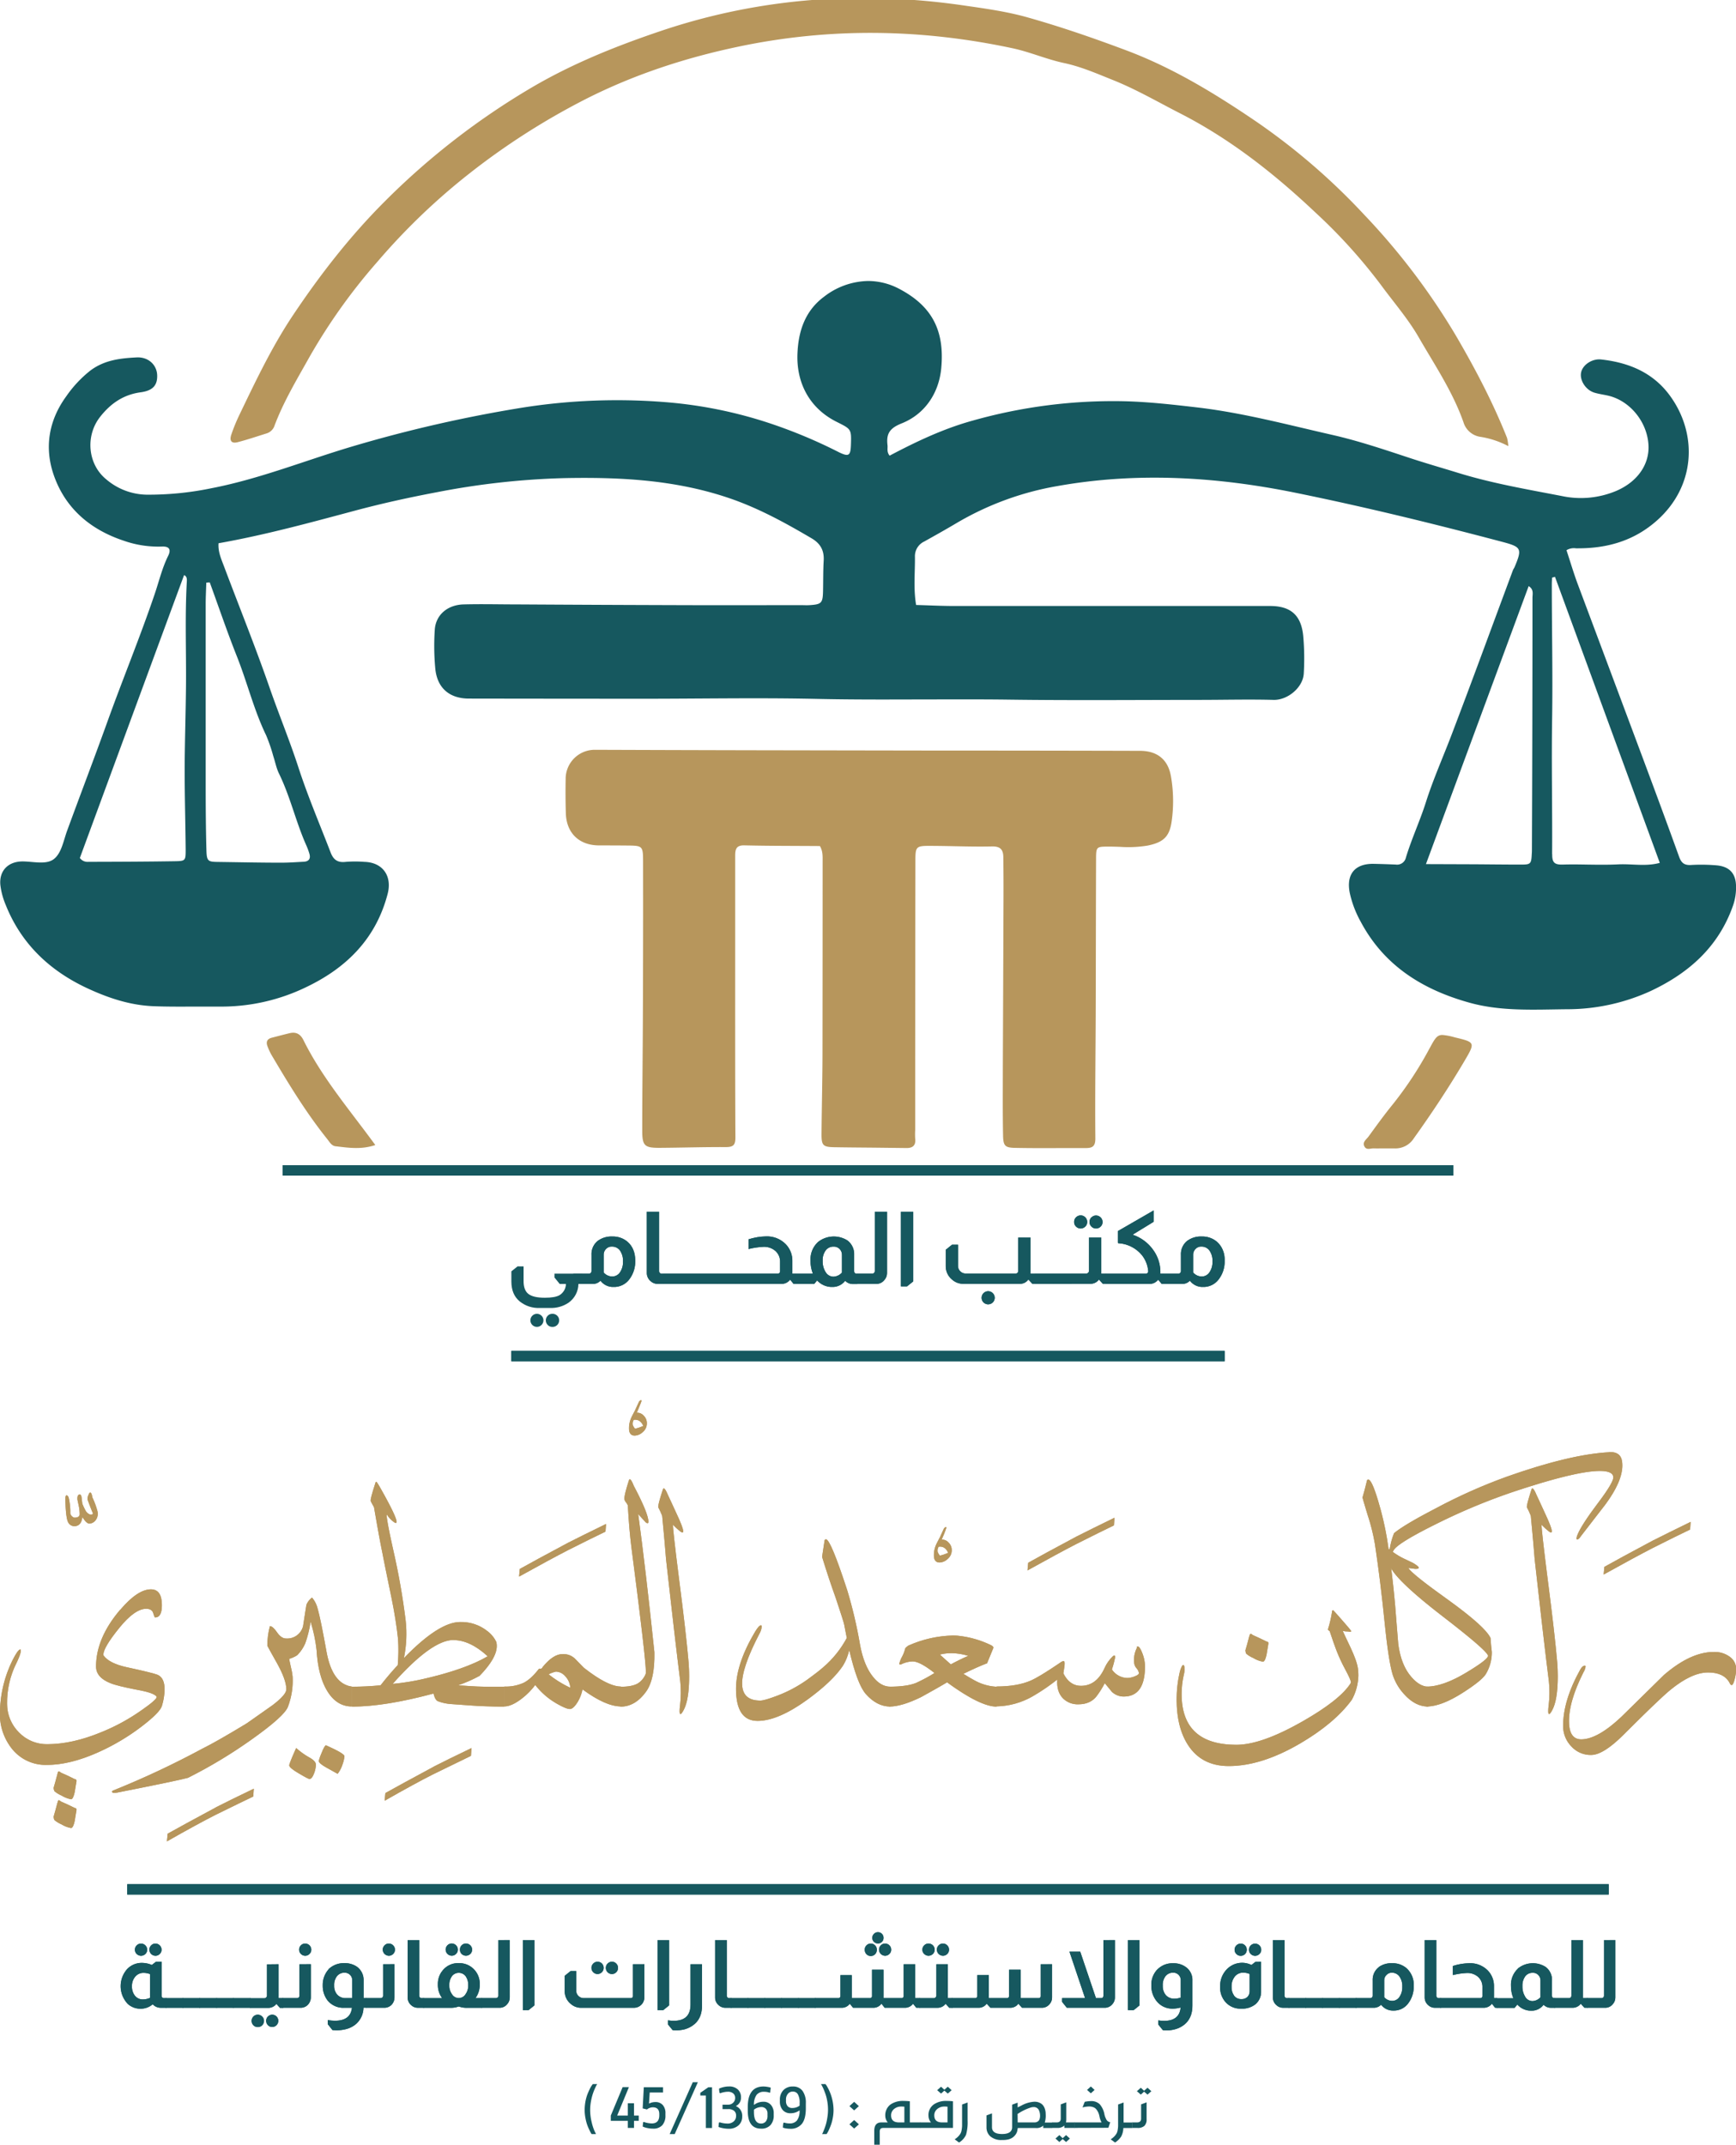 <svg id="Layer_1" data-name="Layer 1" xmlns="http://www.w3.org/2000/svg" xmlns:xlink="http://www.w3.org/1999/xlink" viewBox="0 0 733.28 905.92"><defs><style>.cls-1{fill:none;}.cls-2{clip-path:url(#clip-path);}.cls-3{fill:#16585f;}.cls-4{clip-path:url(#clip-path-2);}.cls-5{clip-path:url(#clip-path-3);}.cls-6{clip-path:url(#clip-path-4);}.cls-7{clip-path:url(#clip-path-5);}.cls-8{clip-path:url(#clip-path-6);}.cls-9{clip-path:url(#clip-path-7);}.cls-10{clip-path:url(#clip-path-8);}.cls-11{clip-path:url(#clip-path-9);}.cls-12{clip-path:url(#clip-path-10);}.cls-13{clip-path:url(#clip-path-11);}.cls-14{clip-path:url(#clip-path-12);}.cls-15{clip-path:url(#clip-path-13);}.cls-16{clip-path:url(#clip-path-14);}.cls-17{clip-path:url(#clip-path-15);}.cls-18{clip-path:url(#clip-path-16);}.cls-19{clip-path:url(#clip-path-17);}.cls-20{clip-path:url(#clip-path-18);}.cls-21{clip-path:url(#clip-path-19);}.cls-22{clip-path:url(#clip-path-20);}.cls-23{clip-path:url(#clip-path-21);}.cls-24{clip-path:url(#clip-path-22);}.cls-25{clip-path:url(#clip-path-23);}.cls-26{clip-path:url(#clip-path-24);}.cls-27{clip-path:url(#clip-path-25);}.cls-28{clip-path:url(#clip-path-26);}.cls-29{clip-path:url(#clip-path-27);}.cls-30{clip-path:url(#clip-path-28);}.cls-31{clip-path:url(#clip-path-29);}.cls-32{clip-path:url(#clip-path-30);}.cls-33{clip-path:url(#clip-path-31);}.cls-34{clip-path:url(#clip-path-32);}.cls-35{clip-path:url(#clip-path-33);}.cls-36{clip-path:url(#clip-path-34);}.cls-37{clip-path:url(#clip-path-35);}.cls-38{clip-path:url(#clip-path-36);}.cls-39{clip-path:url(#clip-path-37);}.cls-40{clip-path:url(#clip-path-38);}.cls-41{clip-path:url(#clip-path-39);}.cls-42{clip-path:url(#clip-path-40);}.cls-43{clip-path:url(#clip-path-41);}.cls-44{clip-path:url(#clip-path-42);}.cls-45{clip-path:url(#clip-path-43);}.cls-46{clip-path:url(#clip-path-44);}.cls-47{clip-path:url(#clip-path-45);}.cls-48{clip-path:url(#clip-path-46);}.cls-49{clip-path:url(#clip-path-47);}.cls-50{clip-path:url(#clip-path-48);}.cls-51{clip-path:url(#clip-path-49);}.cls-52{clip-path:url(#clip-path-50);}.cls-53{clip-path:url(#clip-path-51);}.cls-54{clip-path:url(#clip-path-52);}.cls-55{clip-path:url(#clip-path-53);}.cls-56{clip-path:url(#clip-path-54);}.cls-57{clip-path:url(#clip-path-55);}.cls-58{clip-path:url(#clip-path-56);}.cls-59{clip-path:url(#clip-path-57);}.cls-60{clip-path:url(#clip-path-58);}.cls-61{clip-path:url(#clip-path-59);}.cls-62{clip-path:url(#clip-path-60);}.cls-63{clip-path:url(#clip-path-61);}.cls-64{fill:#b7965c;}.cls-65{clip-path:url(#clip-path-62);}.cls-66{clip-path:url(#clip-path-63);}.cls-67{clip-path:url(#clip-path-64);}.cls-68{clip-path:url(#clip-path-65);}.cls-69{clip-path:url(#clip-path-66);}.cls-70{clip-path:url(#clip-path-67);}.cls-71{clip-path:url(#clip-path-68);}.cls-72{clip-path:url(#clip-path-69);}.cls-73{clip-path:url(#clip-path-70);}.cls-74{clip-path:url(#clip-path-71);}.cls-75{clip-path:url(#clip-path-72);}.cls-76{clip-path:url(#clip-path-73);}.cls-77{clip-path:url(#clip-path-74);}.cls-78{clip-path:url(#clip-path-75);}.cls-79{clip-path:url(#clip-path-76);}.cls-80{clip-path:url(#clip-path-77);}.cls-81{clip-path:url(#clip-path-78);}.cls-82{clip-path:url(#clip-path-79);}.cls-83{clip-path:url(#clip-path-80);}.cls-84{clip-path:url(#clip-path-81);}.cls-85{clip-path:url(#clip-path-82);}.cls-86{clip-path:url(#clip-path-83);}.cls-87{clip-path:url(#clip-path-84);}.cls-88{clip-path:url(#clip-path-85);}.cls-89{clip-path:url(#clip-path-86);}</style><clipPath id="clip-path"><path class="cls-1" d="M224.84,555.76a2.76,2.76,0,1,0,2-.81,2.66,2.66,0,0,0-2,.81m6.51,0a2.76,2.76,0,0,0,0,3.91,2.6,2.6,0,0,0,1.91.81,2.77,2.77,0,1,0,0-5.53,2.6,2.6,0,0,0-1.91.81m-12.72-20.85L216,537v4.3q0,5.52,3.53,8.42a12.63,12.63,0,0,0,8.55,2.76h4.21a13.13,13.13,0,0,0,7.79-2.17,9.86,9.86,0,0,0,4.25-8h1.62V538H234.2v1.61l2.21,2.72h2.64a5.67,5.67,0,0,1-2.68,4.73c-1.28.74-3.35,1.1-6.21,1.1q-4.93,0-7-1.63t-2-5.68v-5.92Z"/></clipPath><clipPath id="clip-path-2"><path class="cls-1" d="M255,537.51V530.1a3.31,3.31,0,0,1,1-2.55,3.15,3.15,0,0,1,2.43-1,4.18,4.18,0,0,1,3.32,1.49,7.52,7.52,0,0,1,1.4,4.81,7.6,7.6,0,0,1-1.27,4.57,3.89,3.89,0,0,1-3.28,1.77,4.83,4.83,0,0,1-3.62-1.7M252.66,524a7.15,7.15,0,0,0-2.81,6.12v6.81a1,1,0,0,1-.29.72,1.11,1.11,0,0,1-.81.35H242.2v4.33h8.12a4.5,4.5,0,0,0,3.32-1.36,6.67,6.67,0,0,0,5.58,2.64,8,8,0,0,0,6.5-3.1,12.3,12.3,0,0,0,2.6-8q0-5.15-3.28-8a9.46,9.46,0,0,0-6.34-2.21,9.65,9.65,0,0,0-6,1.7"/></clipPath><clipPath id="clip-path-3"><path class="cls-1" d="M273.21,511.85v25.78a4.48,4.48,0,0,0,1.53,3.45,4.36,4.36,0,0,0,3.07,1.23h2.76V538h-1.1a.9.9,0,0,1-.81-.39.93.93,0,0,1-.26-.68V511.85Z"/></clipPath><clipPath id="clip-path-4"><rect class="cls-1" x="280.27" y="537.98" width="7.87" height="4.34"/></clipPath><clipPath id="clip-path-5"><rect class="cls-1" x="287.84" y="537.98" width="7.87" height="4.34"/></clipPath><clipPath id="clip-path-6"><rect class="cls-1" x="295.42" y="537.98" width="7.87" height="4.34"/></clipPath><clipPath id="clip-path-7"><rect class="cls-1" x="302.99" y="537.98" width="7.87" height="4.34"/></clipPath><clipPath id="clip-path-8"><path class="cls-1" d="M316.18,523.47v4.12a32.35,32.35,0,0,1,6.3-.93,7.27,7.27,0,0,1,5.08,1.76,6,6,0,0,1,1.94,4.66v3.83a1,1,0,0,1-1.07,1.07H310.52v4.33h19.57a4.52,4.52,0,0,0,3.62-1.74h.08l1.41,1.74h.89V538h-1.4v-5.19a10,10,0,0,0-2.85-7.32,11.06,11.06,0,0,0-8.3-3.24,25.18,25.18,0,0,0-7.36,1.24"/></clipPath><clipPath id="clip-path-9"><path class="cls-1" d="M348.77,537.38a8.47,8.47,0,0,1-1.28-4.85,6.89,6.89,0,0,1,1.26-4.34,4,4,0,0,1,3.34-1.62,3.3,3.3,0,0,1,2.55,1,3.45,3.45,0,0,1,1,2.55v7.41a5.09,5.09,0,0,1-3.58,1.74,3.82,3.82,0,0,1-3.27-1.87m-3.32-12.72a9.88,9.88,0,0,0-3.11,7.78,14.39,14.39,0,0,0,1,5.54h-7.57v4.33h8.13l1.19-1.44h.08a8.41,8.41,0,0,0,6.3,2.72A6.69,6.69,0,0,0,357,541a4.46,4.46,0,0,0,3.28,1.36h1.87V538h-.38a1.08,1.08,0,0,1-.77-.35,1.32,1.32,0,0,1-.21-.72V530.1A7.23,7.23,0,0,0,358,524a10.75,10.75,0,0,0-12.55.68"/></clipPath><clipPath id="clip-path-10"><path class="cls-1" d="M369.53,511.85v25.06a1,1,0,0,1-.3.72,1.08,1.08,0,0,1-.81.35h-6.55v4.33h8.22a4.22,4.22,0,0,0,3.44-1.61,4.45,4.45,0,0,0,1.15-3.07V511.85Z"/></clipPath><clipPath id="clip-path-11"><polygon class="cls-1" points="380.55 511.86 380.55 543.38 383.1 543.38 385.74 541.25 385.74 511.86 380.55 511.86"/></clipPath><clipPath id="clip-path-12"><path class="cls-1" d="M415.43,546.23a2.77,2.77,0,0,0,2,4.72,2.77,2.77,0,1,0-2-4.72m14.68-23.48v14a1.1,1.1,0,0,1-1.19,1.2h-21a3.22,3.22,0,0,1-2.26-.9,3.13,3.13,0,0,1-1-2.42v-8.85h-2.55l-2.64,2.12v6.73a7.31,7.31,0,0,0,2.72,5.91,7,7,0,0,0,4.73,1.74h23.82a4.25,4.25,0,0,0,3.57-1.74h.13l1.62,1.74h1.44V538h-2.21a3.53,3.53,0,0,0,0-.64V522.75Z"/></clipPath><clipPath id="clip-path-13"><rect class="cls-1" x="437.17" y="537.98" width="7.87" height="4.34"/></clipPath><clipPath id="clip-path-14"><rect class="cls-1" x="444.75" y="537.98" width="7.87" height="4.34"/></clipPath><clipPath id="clip-path-15"><path class="cls-1" d="M460,522.75v14a1.07,1.07,0,0,1-.39.85,1,1,0,0,1-.84.35h-6.43v4.33h8.21a4.52,4.52,0,0,0,3.62-1.74h.08l1.58,1.74h1.49V538h-2.17V522.75Zm-5.49-8.56a2.66,2.66,0,0,0-.81,2,2.59,2.59,0,0,0,.81,1.91,2.76,2.76,0,0,0,3.91,0,2.59,2.59,0,0,0,.81-1.91,2.76,2.76,0,0,0-4.72-2m6.51,0a2.66,2.66,0,0,0-.81,2,2.59,2.59,0,0,0,.81,1.91,2.62,2.62,0,0,0,1.91.81,2.66,2.66,0,0,0,2-.81,2.59,2.59,0,0,0,.81-1.91,2.77,2.77,0,0,0-2.77-2.77,2.62,2.62,0,0,0-1.91.81"/></clipPath><clipPath id="clip-path-16"><path class="cls-1" d="M472.19,520v4.81c0,.22.1.34.3.34a13.89,13.89,0,0,1,9.91,5.1,12.53,12.53,0,0,1,2.6,6.64,1,1,0,0,1-1.11,1.11H467v4.33h18.55a4.58,4.58,0,0,0,3.61-1.74h.09l1.45,1.74h.81V538h-1.37v-.6a15.83,15.83,0,0,0-2.89-9.23,17.38,17.38,0,0,0-8.85-6.64l8.89-5.45v-4.8Z"/></clipPath><clipPath id="clip-path-17"><path class="cls-1" d="M504,537.51V530.1a3.31,3.31,0,0,1,1-2.55,3.13,3.13,0,0,1,2.42-1,4.16,4.16,0,0,1,3.32,1.49,7.47,7.47,0,0,1,1.41,4.81,7.61,7.61,0,0,1-1.28,4.57,3.87,3.87,0,0,1-3.27,1.77,4.81,4.81,0,0,1-3.62-1.7M501.63,524a7.15,7.15,0,0,0-2.81,6.12v6.81a1,1,0,0,1-.3.72,1.08,1.08,0,0,1-.81.35h-6.55v4.33h8.13a4.52,4.52,0,0,0,3.32-1.36,6.66,6.66,0,0,0,5.57,2.64,8,8,0,0,0,6.51-3.1,12.35,12.35,0,0,0,2.6-8q0-5.15-3.28-8a9.46,9.46,0,0,0-6.34-2.21,9.63,9.63,0,0,0-6,1.7"/></clipPath><clipPath id="clip-path-18"><rect class="cls-1" x="215.99" y="570.62" width="301.3" height="4.38"/></clipPath><clipPath id="clip-path-19"><path class="cls-1" d="M57,843a6.11,6.11,0,0,1-1.26-4,5.94,5.94,0,0,1,1.4-4.09,4.52,4.52,0,0,1,3.56-1.58,7.61,7.61,0,0,1,2.67.52v10.06a8,8,0,0,1-3,.64A4.16,4.16,0,0,1,57,843m8.85-14.34L64.14,830a10.71,10.71,0,0,0-4.15-.88,8.45,8.45,0,0,0-6.27,2.6A10.87,10.87,0,0,0,54,846.48a7.94,7.94,0,0,0,5.44,2,7.79,7.79,0,0,0,5.07-1.88,4.6,4.6,0,0,0,3.31,1.48h2.52V844H69.17a.82.82,0,0,1-.64-.28.89.89,0,0,1-.28-.72V828.63Zm-8.11-6.94a2.47,2.47,0,0,0-.76,1.84,2.42,2.42,0,0,0,.76,1.79,2.61,2.61,0,0,0,3.68,0,2.45,2.45,0,0,0,.75-1.79,2.6,2.6,0,0,0-4.43-1.84m6.11,0a2.47,2.47,0,0,0-.76,1.84,2.6,2.6,0,0,0,2.56,2.55,2.48,2.48,0,0,0,1.83-.76,2.42,2.42,0,0,0,.76-1.79,2.59,2.59,0,0,0-2.59-2.6,2.43,2.43,0,0,0-1.8.76"/></clipPath><clipPath id="clip-path-20"><rect class="cls-1" x="70.01" y="844.01" width="7.39" height="4.07"/></clipPath><clipPath id="clip-path-21"><rect class="cls-1" x="77.11" y="844.01" width="7.39" height="4.07"/></clipPath><clipPath id="clip-path-22"><rect class="cls-1" x="84.22" y="844.01" width="7.39" height="4.07"/></clipPath><clipPath id="clip-path-23"><rect class="cls-1" x="91.33" y="844.01" width="7.39" height="4.07"/></clipPath><clipPath id="clip-path-24"><rect class="cls-1" x="98.43" y="844.01" width="7.39" height="4.07"/></clipPath><clipPath id="clip-path-25"><path class="cls-1" d="M107.06,851.75a2.62,2.62,0,1,0,1.84-.75,2.5,2.5,0,0,0-1.84.75m6.11,0a2.61,2.61,0,0,0,0,3.68,2.45,2.45,0,0,0,1.79.75,2.51,2.51,0,0,0,1.84-.75,2.61,2.61,0,0,0,0-3.68A2.51,2.51,0,0,0,115,851a2.45,2.45,0,0,0-1.79.75m-.44-22v13.18a1,1,0,0,1-.36.8,1,1,0,0,1-.8.32h-6v4.07h7.71a4.24,4.24,0,0,0,3.39-1.64h.08l1.48,1.64h1.4V844h-2v-14.3Z"/></clipPath><clipPath id="clip-path-26"><path class="cls-1" d="M126.5,829.71V843a.94.94,0,0,1-.27.68,1.09,1.09,0,0,1-.77.32h-6.14v4.07H127a4.14,4.14,0,0,0,3.27-1.52,4.52,4.52,0,0,0,1.05-2.87v-14Zm.6-8a2.51,2.51,0,0,0-.76,1.84,2.46,2.46,0,0,0,.76,1.79,2.43,2.43,0,0,0,1.8.76,2.46,2.46,0,0,0,1.83-.76,2.42,2.42,0,0,0,.76-1.79,2.59,2.59,0,0,0-2.59-2.6,2.43,2.43,0,0,0-1.8.76"/></clipPath><clipPath id="clip-path-27"><path class="cls-1" d="M142.47,842.57a5.51,5.51,0,0,1-1.32-3.87,6,6,0,0,1,1.2-4,4,4,0,0,1,3.24-1.44,3.14,3.14,0,0,1,3.19,3.31V844h-2.71a4.64,4.64,0,0,1-3.6-1.44m-3.63-10.78a9.45,9.45,0,0,0-2.52,7,9.59,9.59,0,0,0,2.12,6.31,8.56,8.56,0,0,0,6.91,3h3.31q-.6,5.48-7.15,5.47a18,18,0,0,1-3.07-.28V855l2,2.51h.11c.75.06,1.32.08,1.72.08a15.65,15.65,0,0,0,3.67-.44,10.35,10.35,0,0,0,4.6-2.35,9.42,9.42,0,0,0,3-6.75h1.32V844h-1.28v-7.39a6.88,6.88,0,0,0-2.87-5.91,9.14,9.14,0,0,0-5.19-1.48,9.31,9.31,0,0,0-6.75,2.56"/></clipPath><clipPath id="clip-path-28"><path class="cls-1" d="M161.84,829.71V843a1,1,0,0,1-.28.68,1.07,1.07,0,0,1-.76.32h-6.15v4.07h7.7a4.18,4.18,0,0,0,3.28-1.52,4.57,4.57,0,0,0,1-2.87v-14Zm.6-8a2.48,2.48,0,0,0-.77,1.84,2.61,2.61,0,0,0,2.56,2.55,2.5,2.5,0,0,0,1.84-.76,2.46,2.46,0,0,0,.76-1.79,2.59,2.59,0,0,0-2.6-2.6,2.42,2.42,0,0,0-1.79.76"/></clipPath><clipPath id="clip-path-29"><path class="cls-1" d="M172.18,819.49v24.2a4.23,4.23,0,0,0,1.43,3.23,4.11,4.11,0,0,0,2.88,1.16h2.59V844h-1a.83.83,0,0,1-.76-.36.86.86,0,0,1-.24-.64V819.49Z"/></clipPath><clipPath id="clip-path-30"><path class="cls-1" d="M190.88,842.31a6,6,0,0,1-1.09-3.73,6.13,6.13,0,0,1,1.09-3.83,3.65,3.65,0,0,1,5.81,0,6.2,6.2,0,0,1,1.08,3.83,6,6,0,0,1-1.1,3.73,3.35,3.35,0,0,1-5.79,0m-4.37-9.4a9,9,0,0,0-1.56,5.31,9.37,9.37,0,0,0,1.8,5.79H178.8v4.07h11.1a9.65,9.65,0,0,0,3.76-.52h.2a9.76,9.76,0,0,0,3.75.52h6V844h-2.76a9.71,9.71,0,0,0,1.8-5.79,8.73,8.73,0,0,0-2.84-6.75,8.57,8.57,0,0,0-6-2.24,8.27,8.27,0,0,0-7.27,3.68M189,821.69a2.5,2.5,0,0,0-.75,1.84,2.58,2.58,0,0,0,2.55,2.55,2.5,2.5,0,0,0,1.84-.76,2.42,2.42,0,0,0,.76-1.79,2.47,2.47,0,0,0-.76-1.84,2.5,2.5,0,0,0-1.84-.76,2.46,2.46,0,0,0-1.8.76m6,0a2.52,2.52,0,0,0-.73,1.84,2.51,2.51,0,0,0,2.55,2.55,2.5,2.5,0,0,0,1.84-.76,2.46,2.46,0,0,0,.76-1.79,2.59,2.59,0,0,0-2.6-2.6,2.44,2.44,0,0,0-1.82.76"/></clipPath><clipPath id="clip-path-31"><path class="cls-1" d="M210.51,819.49V843a1,1,0,0,1-.28.68,1.07,1.07,0,0,1-.76.32h-6.15v4.07H211a4,4,0,0,0,3.24-1.52,4.13,4.13,0,0,0,1.08-2.87v-24.2Z"/></clipPath><clipPath id="clip-path-32"><polygon class="cls-1" points="220.84 819.49 220.84 849.08 223.24 849.08 225.72 847.08 225.72 819.49 220.84 819.49"/></clipPath><clipPath id="clip-path-33"><path class="cls-1" d="M267.36,829.71V843a.89.89,0,0,1-1,1H246.52a3.06,3.06,0,0,1-2.12-.84,3,3,0,0,1-1-2.28v-8.3h-2.39l-2.48,2v6.31a6.86,6.86,0,0,0,2.52,5.51,6.47,6.47,0,0,0,4.47,1.68h22.36a4.4,4.4,0,0,0,4.31-4.39v-14Zm-16.77-.31a2.5,2.5,0,0,0-.76,1.83,2.54,2.54,0,0,0,.76,1.84,2.55,2.55,0,0,0,3.63,0,2.51,2.51,0,0,0,.77-1.84,2.57,2.57,0,0,0-4.4-1.83m6.07,0a2.5,2.5,0,0,0-.76,1.83,2.59,2.59,0,0,0,2.6,2.6,2.46,2.46,0,0,0,1.79-.76,2.5,2.5,0,0,0,.76-1.84,2.46,2.46,0,0,0-.76-1.83,2.43,2.43,0,0,0-1.79-.77,2.51,2.51,0,0,0-1.84.77"/></clipPath><clipPath id="clip-path-34"><polygon class="cls-1" points="277.74 819.49 277.74 849.08 280.14 849.08 282.61 847.08 282.61 819.49 277.74 819.49"/></clipPath><clipPath id="clip-path-35"><path class="cls-1" d="M291.68,829.71v17q0,6.87-7.07,6.87a16.56,16.56,0,0,1-2.48-.2v1.71l2,2.44a13.8,13.8,0,0,0,1.4.08,15.25,15.25,0,0,0,3-.28,11,11,0,0,0,5-2.51q3-2.71,3-7.67V829.71Z"/></clipPath><clipPath id="clip-path-36"><path class="cls-1" d="M302.05,819.49v24.2a4.24,4.24,0,0,0,1.44,3.23,4.11,4.11,0,0,0,2.88,1.16H309V844h-1a.84.84,0,0,1-.75-.36.86.86,0,0,1-.24-.64V819.49Z"/></clipPath><clipPath id="clip-path-37"><rect class="cls-1" x="308.68" y="844.01" width="7.39" height="4.07"/></clipPath><clipPath id="clip-path-38"><rect class="cls-1" x="315.79" y="844.01" width="7.39" height="4.07"/></clipPath><clipPath id="clip-path-39"><rect class="cls-1" x="322.9" y="844.01" width="7.39" height="4.07"/></clipPath><clipPath id="clip-path-40"><rect class="cls-1" x="330" y="844.01" width="7.39" height="4.07"/></clipPath><clipPath id="clip-path-41"><rect class="cls-1" x="337.11" y="844.01" width="7.39" height="4.07"/></clipPath><clipPath id="clip-path-42"><path class="cls-1" d="M381.71,829.71V843a.89.89,0,0,1-1,1H373.2v-.64c0-.32,0-.56,0-.72V832h-4.87v11a.88.88,0,0,1-1,1h-7.55c0-.27,0-.68,0-1.24v-8.46H355V843a.89.89,0,0,1-1,1h-9.78v4.07h11.34a4.12,4.12,0,0,0,3.35-1.64H359l1.32,1.64h8.58a4.11,4.11,0,0,0,3.35-1.64h.13l1.31,1.64h8.55a4.22,4.22,0,0,0,3.39-1.64h.08l1.32,1.64h1.56V844h-2v-14.3Zm-15.71-8a2.49,2.49,0,0,0-.74,1.84,2.56,2.56,0,1,0,5.11,0,2.49,2.49,0,0,0-.74-1.84,2.55,2.55,0,0,0-3.63,0m6.05,0a2.47,2.47,0,0,0-.76,1.84,2.6,2.6,0,0,0,2.55,2.55,2.5,2.5,0,0,0,1.84-.76,2.42,2.42,0,0,0,.76-1.79,2.47,2.47,0,0,0-.76-1.84,2.5,2.5,0,0,0-1.84-.76,2.42,2.42,0,0,0-1.79.76m-2.9-4.85a2.31,2.31,0,0,0-.69,1.69,2.25,2.25,0,0,0,.69,1.68,2.36,2.36,0,0,0,1.7.68,2.32,2.32,0,0,0,1.68-.68,2.28,2.28,0,0,0,.67-1.68,2.33,2.33,0,0,0-.67-1.69,2.26,2.26,0,0,0-1.68-.7,2.3,2.3,0,0,0-1.7.7"/></clipPath><clipPath id="clip-path-43"><path class="cls-1" d="M395.52,829.71v13.18a1,1,0,0,1-.36.8.92.92,0,0,1-.79.32h-6v4.07H396a4.25,4.25,0,0,0,3.4-1.64h.08l1.48,1.64h1.39V844h-2v-14.3Zm-5.15-8a2.47,2.47,0,0,0-.76,1.84,2.42,2.42,0,0,0,.76,1.79,2.61,2.61,0,0,0,3.68,0,2.46,2.46,0,0,0,.76-1.79,2.6,2.6,0,0,0-4.44-1.84m6.11,0a2.51,2.51,0,0,0-.76,1.84,2.6,2.6,0,0,0,2.56,2.55,2.5,2.5,0,0,0,1.84-.76,2.45,2.45,0,0,0,.75-1.79,2.58,2.58,0,0,0-2.59-2.6,2.46,2.46,0,0,0-1.8.76"/></clipPath><clipPath id="clip-path-44"><path class="cls-1" d="M439.6,829.71V843a.89.89,0,0,1-1,1h-7.5v-.64c0-.32,0-.56,0-.72V832h-4.87v11a.89.89,0,0,1-1,1h-7.55c0-.37,0-1,0-1.72v-8h-4.87V843a.89.89,0,0,1-1,1h-9.78v4.07h11.34a4.11,4.11,0,0,0,3.35-1.64h.13l1.51,1.64h8.39a4.13,4.13,0,0,0,3.35-1.64h.12l1.48,1.64h8.38a4.09,4.09,0,0,0,3.06-1.3,4.27,4.27,0,0,0,1.25-3.09v-14Z"/></clipPath><clipPath id="clip-path-45"><path class="cls-1" d="M466.07,819.49V843a1.2,1.2,0,0,1-.2.68,1.07,1.07,0,0,1-.79.32h-2.16l-6.63-19.61h-4.55L458.33,844h-9.71v1.59l2,2.48h16a4.09,4.09,0,0,0,3.2-1.48,4.13,4.13,0,0,0,1.11-2.91v-24.2Z"/></clipPath><clipPath id="clip-path-46"><polygon class="cls-1" points="476.45 819.49 476.45 849.08 478.85 849.08 481.32 847.08 481.32 819.49 476.45 819.49"/></clipPath><clipPath id="clip-path-47"><path class="cls-1" d="M492.48,842.79a5.92,5.92,0,0,1-1.33-4.09,6,6,0,0,1,1.18-4,4,4,0,0,1,3.25-1.44,3,3,0,0,1,2,.68,3.14,3.14,0,0,1,1.17,2.63v7.19a7.94,7.94,0,0,1-2.64.48,4.66,4.66,0,0,1-3.66-1.5M488.75,832a9.26,9.26,0,0,0-2.43,6.67,10.24,10.24,0,0,0,2.15,6.51,8.42,8.42,0,0,0,6.87,3.27,12.38,12.38,0,0,0,3.35-.48q-.51,5.63-6.94,5.63a16.66,16.66,0,0,1-2.52-.2v1.71l1.95,2.44c.65.06,1.11.08,1.4.08a13.6,13.6,0,0,0,3.12-.32,10.71,10.71,0,0,0,4.67-2.23c2.18-1.84,3.28-4.47,3.28-7.91v-10.5a6.65,6.65,0,0,0-2.72-5.75,8.6,8.6,0,0,0-5.35-1.64,8.86,8.86,0,0,0-6.83,2.72"/></clipPath><clipPath id="clip-path-48"><path class="cls-1" d="M521.31,843a6.05,6.05,0,0,1-1.1-3.86,6.43,6.43,0,0,1,1.38-4.27,4.49,4.49,0,0,1,3.61-1.63,7,7,0,0,1,2.64.56v7.26a3.46,3.46,0,0,1-.84,2.36,3.39,3.39,0,0,1-2.63,1,3.7,3.7,0,0,1-3.06-1.38m9-14.36L528.6,830a8.95,8.95,0,0,0-10.3,1.72,10.07,10.07,0,0,0-2.92,7.42,9.14,9.14,0,0,0,2.32,6.59,8.38,8.38,0,0,0,6.63,2.72,9,9,0,0,0,6-1.88,6.86,6.86,0,0,0,2.35-5.47V828.63Zm-8.06-6.94a2.47,2.47,0,0,0-.76,1.84,2.42,2.42,0,0,0,.76,1.79,2.48,2.48,0,0,0,1.84.76,2.53,2.53,0,0,0,2.55-2.55,2.49,2.49,0,0,0-.74-1.84,2.4,2.4,0,0,0-1.81-.76,2.48,2.48,0,0,0-1.84.76m6.07,0a2.47,2.47,0,0,0-.76,1.84,2.42,2.42,0,0,0,.76,1.79,2.6,2.6,0,0,0,3.67,0,2.42,2.42,0,0,0,.76-1.79,2.6,2.6,0,0,0-4.43-1.84"/></clipPath><clipPath id="clip-path-49"><path class="cls-1" d="M537.66,819.49v24.2a4.2,4.2,0,0,0,1.44,3.23,4.07,4.07,0,0,0,2.87,1.16h2.6V844h-1a1,1,0,0,1-1-1V819.49Z"/></clipPath><clipPath id="clip-path-50"><rect class="cls-1" x="544.29" y="844.01" width="7.39" height="4.07"/></clipPath><clipPath id="clip-path-51"><rect class="cls-1" x="551.4" y="844.01" width="7.39" height="4.07"/></clipPath><clipPath id="clip-path-52"><rect class="cls-1" x="558.5" y="844.01" width="7.39" height="4.07"/></clipPath><clipPath id="clip-path-53"><rect class="cls-1" x="565.61" y="844.01" width="7.39" height="4.07"/></clipPath><clipPath id="clip-path-54"><path class="cls-1" d="M584.69,843.57v-7a3.07,3.07,0,0,1,1-2.39,3,3,0,0,1,2.28-.92A3.9,3.9,0,0,1,591,834.7a7,7,0,0,1,1.32,4.52,7.16,7.16,0,0,1-1.2,4.29,3.65,3.65,0,0,1-3.07,1.65,4.53,4.53,0,0,1-3.4-1.59m-2.19-12.7a6.71,6.71,0,0,0-2.64,5.75V843a.91.91,0,0,1-.28.68,1,1,0,0,1-.76.32h-6.14v4.07h7.62a4.26,4.26,0,0,0,3.12-1.28,6.25,6.25,0,0,0,5.23,2.48,7.49,7.49,0,0,0,6.11-2.92,11.57,11.57,0,0,0,2.43-7.54,9.29,9.29,0,0,0-3.07-7.47,8.9,8.9,0,0,0-6-2.08,9.1,9.1,0,0,0-5.67,1.6"/></clipPath><clipPath id="clip-path-55"><path class="cls-1" d="M601.78,819.49v24.2a4.2,4.2,0,0,0,1.44,3.23,4.07,4.07,0,0,0,2.87,1.16h2.6V844h-1a.84.84,0,0,1-.76-.36.86.86,0,0,1-.24-.64V819.49Z"/></clipPath><clipPath id="clip-path-56"><path class="cls-1" d="M613.68,830.39v3.88a29.82,29.82,0,0,1,5.91-.88,6.82,6.82,0,0,1,4.77,1.65,5.64,5.64,0,0,1,1.82,4.37V843a.89.89,0,0,1-1,1H608.37v4.07h18.37a4.24,4.24,0,0,0,3.39-1.64h.08l1.31,1.64h.85V844h-1.32v-4.88a9.39,9.39,0,0,0-2.68-6.86,10.38,10.38,0,0,0-7.78-3,23.93,23.93,0,0,0-6.91,1.16"/></clipPath><clipPath id="clip-path-57"><path class="cls-1" d="M644.26,843.45a8,8,0,0,1-1.2-4.55,6.53,6.53,0,0,1,1.18-4.08,3.78,3.78,0,0,1,3.14-1.51,3.07,3.07,0,0,1,2.39.92,3.24,3.24,0,0,1,.92,2.39v7a4.77,4.77,0,0,1-3.35,1.63,3.6,3.6,0,0,1-3.08-1.75m-3.11-11.94a9.3,9.3,0,0,0-2.92,7.31,13.48,13.48,0,0,0,1,5.19h-7.1v4.07h7.62l1.12-1.36h.08a7.85,7.85,0,0,0,5.91,2.56A6.31,6.31,0,0,0,652,846.8a4.2,4.2,0,0,0,3.07,1.28h1.76V844h-.36a1,1,0,0,1-.72-.32,1.28,1.28,0,0,1-.2-.68v-6.39a6.77,6.77,0,0,0-2.63-5.75,10.07,10.07,0,0,0-11.78.64"/></clipPath><clipPath id="clip-path-58"><path class="cls-1" d="M663.75,819.49V843a1.39,1.39,0,0,1-.24.68,1.11,1.11,0,0,1-.8.32h-6.15v4.07h7.7a4.24,4.24,0,0,0,3.4-1.64h.08l1.52,1.64h1.35V844h-2V819.49Z"/></clipPath><clipPath id="clip-path-59"><path class="cls-1" d="M677.52,819.49V843a.91.91,0,0,1-.28.68,1,1,0,0,1-.76.32h-6.14v4.07H678a4,4,0,0,0,3.23-1.52,4.13,4.13,0,0,0,1.08-2.87v-24.2Z"/></clipPath><clipPath id="clip-path-60"><rect class="cls-1" x="53.75" y="795.88" width="625.77" height="4.38"/></clipPath><clipPath id="clip-path-61"><rect class="cls-1" x="119.38" y="492.18" width="494.51" height="4.38"/></clipPath><clipPath id="clip-path-62"><path class="cls-1" d="M37.27,631.64a4.05,4.05,0,0,0-.27,1.83q1.5,4.08,2.28,5.82c-.24.48-.68.61-1.32.42A3.48,3.48,0,0,1,36.1,638a22.31,22.31,0,0,1-1.32-2.82q-.24-1.74-.3-2.46-.12-1.44-.78-1.44-1.14,0-1,2.16.06.18.54,2.46a18.34,18.34,0,0,1,.42,3.66q0,1.5-2.28,1.5a2.51,2.51,0,0,1-1.68-1.69,27,27,0,0,0-.54-6.11q-.3-1.62-1.08-1.62c-.32,0-.47.58-.47,1.74q.17,8,1.25,9.78a2.9,2.9,0,0,0,2.52,1.49c2,0,3.1-1.29,3.42-3.89,1.12,1.88,2.12,2.81,3,2.81a3.51,3.51,0,0,0,2.52-1.35,4.42,4.42,0,0,0,.84-3.92A33.69,33.69,0,0,0,39,632.45q-.3-2-.9-2-.42,0-.81,1.23"/></clipPath><clipPath id="clip-path-63"><path class="cls-1" d="M50.77,679.94q-10.2,12-10.2,24,0,4.58,6,7c1.92.81,5.79,1.76,11.64,2.89q6.82,1.24,7.91,2.81.66.9-6.41,5.82a83.89,83.89,0,0,1-17.28,9.36q-12.06,4.9-22.43,4.92a16.3,16.3,0,0,1-11.94-4.92A17,17,0,0,1,3,719.76a37.25,37.25,0,0,1,4-17.39q1.8-3.78,1.8-5.16,0-.42-.24-.48-1,0-3.42,4.86A50.87,50.87,0,0,0,0,722.52a23.45,23.45,0,0,0,4.8,15.84,18.11,18.11,0,0,0,14.82,7.13q9.83.06,21.89-5.34a92.09,92.09,0,0,0,18.35-10.91q7.68-5.88,8.52-8.64a24.85,24.85,0,0,0,1.14-7q0-4.92-3-6.18-1.86-.78-12.89-3.17-7.5-1.62-9.9-5a.67.67,0,0,1-.06-.3q0-3.06,6.78-11.4c4.35-5.36,8.12-8,11.27-8,1.64,0,2.64.6,3,1.82s.62,1.83.78,1.83q2.88,0,2.88-5.15,0-6.72-4.62-6.72-5.64,0-13,8.7"/></clipPath><clipPath id="clip-path-64"><path class="cls-1" d="M91.27,763.4Q77,771.07,70.81,774.55l-.3,3.24q13-7.38,20.46-11.16,11.09-5.46,16-7.79l.24-3.3q-10.26,4.92-16,7.86"/></clipPath><clipPath id="clip-path-65"><path class="cls-1" d="M122.2,745.74q0,1,4.14,3.41,3.84,2.28,4.38,2.28,1.08,0,2-2.52a11.2,11.2,0,0,0,.72-3.48c0-1-.88-2-2.64-3a30.85,30.85,0,0,1-5.7-4.08q-2.94,6.58-2.94,7.38m13.68-5.29a22,22,0,0,0-1.2,3.36q0,1,3.24,2.82c1.6.88,3.17,1.76,4.74,2.64a13,13,0,0,0,2.09-4.08,13.2,13.2,0,0,0,.79-3.36q0-1.14-7.81-4.62c-.35,0-1,1.08-1.85,3.24M129.4,678q-.72,4.42-1.38,8.87a6.91,6.91,0,0,1-7.2,5.22q-2,0-3.81-2.61c-1.21-1.74-2.21-2.61-3-2.61a30.9,30.9,0,0,0-1.07,8.28q0,.12,4,7.26c2.64,4.75,4,8.48,4,11.15q0,2.28-5.75,6.66l-11,7.74q-12.78,7.74-18.72,10.67a371.39,371.39,0,0,1-37.3,17.52q-.84.3-.84.6,0,.84,2.22.42,25.31-5,29.87-6.24a203.59,203.59,0,0,0,27-16.28Q120,725,121.6,721a31.21,31.21,0,0,0,2-12.78,27.61,27.61,0,0,0-.72-4q-.72-3.24-.72-3.54a12.12,12.12,0,0,0,3.42-1.56,16.25,16.25,0,0,0,3.36-5A48.82,48.82,0,0,0,131.2,685,64,64,0,0,1,133.72,697q.66,11,4.5,17.27,4,6.54,10.43,6.54v-8.4q-8.28-1.08-10.76-14.87t-3.69-17.93a11.3,11.3,0,0,0-2.4-4.81,7.36,7.36,0,0,0-2.4,3.13"/></clipPath><clipPath id="clip-path-66"><path class="cls-1" d="M183.23,746.23Q169,753.9,162.78,757.38l-.3,3.24q12.95-7.38,20.45-11.15,11.1-5.46,16-7.8l.24-3.3q-10.25,4.92-16,7.86"/></clipPath><clipPath id="clip-path-67"><path class="cls-1" d="M191.54,692.77q7,0,14.45,6.84-9.53,5.58-27.47,9.65a98.88,98.88,0,0,1-12.65,2q16.42-18.52,25.67-18.53m-32.93-66.46q-2.4,7.38-2,7.8a16.37,16.37,0,0,0,.84,1.62,9.18,9.18,0,0,1,.54,1q2.16,12.72,3.6,19.61.3,1.8,3.72,18.36,2,9.95,2.82,17.69a72.29,72.29,0,0,1-.13,11c-2.11,2.24-4.53,5.07-7.25,8.52q-6.12.58-12.06.59v8.4q13.92,0,34.43-5.52.72,2.94,2,3.3a19.63,19.63,0,0,0,5.79,1.17l7.1.51q7.08.54,15,.54v-8.4c-6,.09-10.7,0-14.09-.24l-5.46-.35a58.73,58.73,0,0,0,9.11-4q7.26-7.49,7.26-12.59a7.46,7.46,0,0,0-.18-1.68,12.39,12.39,0,0,0-3.78-4.62,17.69,17.69,0,0,0-11.51-3.84q-9,0-23.76,15.24a51,51,0,0,0,.73-16A294.88,294.88,0,0,0,166.17,655q-3.07-13.68-2.82-15.35a11.23,11.23,0,0,0,3,3.24,1.93,1.93,0,0,0,.84.42q1.84,0-6.54-14.82-1.44-2.58-1.74-2.58c-.12,0-.22.13-.3.36"/></clipPath><clipPath id="clip-path-68"><path class="cls-1" d="M240,651.63q-14.26,7.62-20.45,11.1l-.3,3.23q13.08-7.26,20.51-11.09,11.1-5.58,16-7.92l.24-3.24q-10.26,5-16,7.92"/></clipPath><clipPath id="clip-path-69"><path class="cls-1" d="M231.72,707.22a14.14,14.14,0,0,1,3.06-1.13,5.27,5.27,0,0,1,3.78,1.74,7.88,7.88,0,0,1,2.34,5.09,45.81,45.81,0,0,1-9.18-5.7m-2.64-2.82a1.07,1.07,0,0,1-1.37.43q-3.48,4.5-6.57,6a18.11,18.11,0,0,1-8.13,1.56v8.4q3.18,0,7.62-3.48a29.28,29.28,0,0,0,5.45-5.58,30.66,30.66,0,0,0,9.18,7.92q4.2,2.4,5.64,2.22t3.24-3.18a17,17,0,0,0,1.92-5.1q9.78,7.2,16.25,7.2v-8.4q-5.62,0-15.77-8l-3.72-3.81a7,7,0,0,0-5.22-1.89q-4,0-8.52,5.63"/></clipPath><clipPath id="clip-path-70"><path class="cls-1" d="M267.29,601.83a2.88,2.88,0,0,1,.42-2.1q2.76-.36,4,2.58a20.06,20.06,0,0,1-3.48,1.2,6.74,6.74,0,0,1-1-1.68m3.18-10.26a1.47,1.47,0,0,0-.54.6q-1.38,2.94-1.56,3.42-.78,1.44-1.5,2.88a11.26,11.26,0,0,0-1.14,4.74q0,3.18,2.4,3.18a5.15,5.15,0,0,0,3.48-1.53,4.69,4.69,0,0,0,1.68-3.57,4.43,4.43,0,0,0-1.44-3.42,3.52,3.52,0,0,0-2.82-1.14q2-4.68,2-5c0-.2-.07-.3-.2-.3a.82.82,0,0,0-.34.11"/></clipPath><clipPath id="clip-path-71"><path class="cls-1" d="M265.67,625.23c-1.28,4-1.91,6.54-1.91,7.62a2.16,2.16,0,0,0,.36,1.32,10,10,0,0,1,1.07,1.68q.54,10.08,1.56,18.11,6.06,46.66,6.06,52.19a2.14,2.14,0,0,1-.12,1,8.38,8.38,0,0,1-3.24,3.91q-2.4,1.43-7.37,1.43v8.4q6.23,0,10.79-6.3,3.78-5.2,3.54-16.73-3.78-36-6.84-58.3l3.18,3.48a1.45,1.45,0,0,0,.78.36c.24,0,.36-.21.36-.6q0-3.48-6.18-15.18c-.72-1.83-1.28-2.76-1.68-2.76q-.24,0-.36.42"/></clipPath><clipPath id="clip-path-72"><path class="cls-1" d="M280,629.13q-2.28,7-1.92,7.62a30.54,30.54,0,0,1,1.62,3.54q1.14,11.87,1.62,18.17,3.84,34.42,6,51.59a45,45,0,0,1-.06,10.13q-.48,3.84.18,3.84c.28,0,.71-.56,1.32-1.68Q291.1,718,291.1,708c0-1.89-.08-3.82-.24-5.82q-1-11.76-4.13-36.05-2.58-20.4-2.46-22.07a29.35,29.35,0,0,0,3.18,2.88,1.73,1.73,0,0,0,.78.35c.24,0,.36-.16.36-.47q0-1.5-2.88-7.62-1.8-4-3.66-7.92-1.08-2.58-1.68-2.58-.24,0-.36.42"/></clipPath><clipPath id="clip-path-73"><path class="cls-1" d="M348.32,650.54l-1.07,7.08q2.81,9.18,5.57,16.8,3.54,10.56,3.78,11.87l1.08,5.58a43.12,43.12,0,0,1-10,12.42q-2.1,1.86-6.72,5.22a56.08,56.08,0,0,1-12.54,6.71c-3.68,1.4-6.09,2.1-7.25,2.1q-7.32,0-7.68-6.54-.42-6.84,7.26-21.65a7.56,7.56,0,0,0,1-3.06c0-.36-.11-.54-.35-.54q-.79,0-2.4,2.64-8.1,13.56-8.1,24.17,0,13.56,9.12,13.56,8.63,0,21.05-9,10.62-7.74,15-14.33a21,21,0,0,0,2.64-6.66q3.42,14.64,7.08,18.71,4.68,5.22,10.26,5.22v-8.4c-2.68,0-5.12-1.39-7.32-4.2q-3.84-4.74-5.46-13.55a190,190,0,0,0-5.34-22.79q-7.07-21.72-9.05-21.72a.7.7,0,0,0-.55.36"/></clipPath><clipPath id="clip-path-74"><path class="cls-1" d="M396.07,655.43a2.88,2.88,0,0,1,.42-2.1q2.76-.36,4,2.58a20.35,20.35,0,0,1-3.48,1.2,6.43,6.43,0,0,1-1-1.68m3.18-10.25a1.39,1.39,0,0,0-.54.59q-1.38,2.94-1.56,3.42-.78,1.44-1.5,2.88a11.26,11.26,0,0,0-1.14,4.74q0,3.18,2.4,3.18a5.15,5.15,0,0,0,3.48-1.53,4.73,4.73,0,0,0,1.68-3.57,4.43,4.43,0,0,0-1.44-3.42,3.52,3.52,0,0,0-2.82-1.14,52.38,52.38,0,0,0,2-5q0-.3-.21-.3a.74.74,0,0,0-.33.12"/></clipPath><clipPath id="clip-path-75"><path class="cls-1" d="M397,698.89a19.83,19.83,0,0,1,5.1-.6,25.63,25.63,0,0,1,6.9,1.14,81.07,81.07,0,0,0-7.38,3.6q-3.24-2.88-4.62-4.14M383.83,695q-1.5,1-1.5,1.44a15.09,15.09,0,0,1-1.32,3.39,11.44,11.44,0,0,0-1.14,2.91.32.32,0,0,0,.36.36,1.8,1.8,0,0,0,.37-.06,11.42,11.42,0,0,1,4.91-1.26q2.94,0,8.88,4.62l.3.3a67.67,67.67,0,0,1-7.68,4.14q-3.9,1.6-11.39,1.61v8.4c3.51,0,8-1.34,13.43-4q7.62-4.2,11-6.24,14,10.26,20.93,10.26v-8.4a21,21,0,0,1-9.36-2.69c-1.07-.57-2.63-1.48-4.67-2.76a106.63,106.63,0,0,1,9.95-4.44l2.64-6.42q.24-.66-1-1.26a41.68,41.68,0,0,0-14.27-4q-.78-.06-1.74-.06a48.63,48.63,0,0,0-18.72,4.2"/></clipPath><clipPath id="clip-path-76"><path class="cls-1" d="M454.76,649q-14.26,7.62-20.45,11.1l-.3,3.24q13.08-7.26,20.51-11.1,11.1-5.58,16-7.91l.25-3.25q-10.26,5-16,7.92"/></clipPath><clipPath id="clip-path-77"><path class="cls-1" d="M480.34,695.83a11.23,11.23,0,0,0-1.26,6.72,4.09,4.09,0,0,0,1,2.13,4,4,0,0,1,1,2c0,.52-.66,1-2,1.49a8.56,8.56,0,0,1-2.88.6,8,8,0,0,1-6.54-3.59,41.32,41.32,0,0,0,1.39-5.22c0-.44-.13-.66-.37-.66a2.88,2.88,0,0,0-.48.18,16,16,0,0,0-3.6,5q-3.41,7.6-10,7.61-4.8,0-7.44-5.27c.28-1.73.44-2.78.48-3.19s.06-.71.06-1q0-1-.54-1a3.16,3.16,0,0,0-1.32.66q-9,6.11-12.53,7.61-5.7,2.46-14.46,2.46v8.4a31.89,31.89,0,0,0,15.36-4.26,86.25,86.25,0,0,0,10.37-7.07c-.24,3.44.58,6.09,2.46,8a8.81,8.81,0,0,0,6.42,2.46q5.34,0,8-3.78a38.77,38.77,0,0,0,3.18-5.15c1,1.19,2,2.41,3,3.65a7.25,7.25,0,0,0,5,2q9,0,9-12.78a15.42,15.42,0,0,0-1.11-5.48q-1.11-2.91-2-2.91a.51.51,0,0,0-.42.3"/></clipPath><clipPath id="clip-path-78"><path class="cls-1" d="M562.69,680.53a50,50,0,0,1-1.8,7.8,4.89,4.89,0,0,0,.79.72q1.73,5.28,2.93,8.34a69,69,0,0,0,3.6,7.73c1.6,3,2.4,4.78,2.4,5.46a.8.8,0,0,1-.12.43q-4.44,7.07-20.57,16.25Q532.76,737,522.27,737q-23.16,0-23.16-21.47a36.56,36.56,0,0,1,.91-8c.39-1.88.46-3.16.17-3.84s-.66-.52-1.14.48a11.58,11.58,0,0,0-.83,2.57,50.47,50.47,0,0,0-1.2,11.1q0,11.76,4.73,19.14,5.76,9,17.28,9,13.85,0,30.23-9.59Q563.78,727.86,571,718a22.33,22.33,0,0,0,2.76-10.25,24.19,24.19,0,0,0-.18-2.88c-.28-2.13-1.38-5.22-3.3-9.3q-3.06-6.42-3.12-6.66a9.16,9.16,0,0,0,2.22.24,7.87,7.87,0,0,0,.9.12q.42,0,.42-.3t-5.46-6.48c-1.4-1.56-2.12-2.33-2.16-2.33-.2,0-.33.13-.42.41"/></clipPath><clipPath id="clip-path-79"><path class="cls-1" d="M527.66,691.21q-.95,3.84-1.61,5.88a4.12,4.12,0,0,0,.33,1.41,11.7,11.7,0,0,0,3,1.83,11.56,11.56,0,0,0,4.07,1.56q.9,0,1.56-3.06.3-2,.66-4,.24-1.08-.12-1.26a4.51,4.51,0,0,0-.78-.3c-2.4-1.2-4.19-2-5.39-2.52l-1-.66h-.05c-.3,0-.5.36-.62,1.08"/></clipPath><clipPath id="clip-path-80"><path class="cls-1" d="M577.45,625.23q-1.08,4.44-1.92,7.26,0,.36,2.16,7.44a83.91,83.91,0,0,1,3.06,12.23q2.34,15.54,4.13,33.41,1.64,16,3.36,21.72a22.08,22.08,0,0,0,4.86,8.33q4.68,5.22,10.14,5.22v-8.4q-3.48,0-7-4-4.5-5.08-5.64-14.21-.66-7.86-1.26-15.72-1.26-14.44-3.42-28.25A127.75,127.75,0,0,0,582.13,634q-2.7-9.06-4.2-9.06a.56.56,0,0,0-.48.3"/></clipPath><clipPath id="clip-path-81"><path class="cls-1" d="M630.17,697.59v0m49.49-84.17q-16.62.9-43.31,10.37a226.25,226.25,0,0,0-29.75,13.26q-13.5,7-17.75,10.56a30.63,30.63,0,0,0-1.86,6.83c-.4-.31-.72.1-1,1.26a47.45,47.45,0,0,0,.3,5.94q0,.6,1.2.6,3.24,6.12,21.9,20.51,18.17,14,19.13,16.5.54,1.38-8.76,7-10.12,6.18-17.21,6.17v8.4q6.36,0,15.71-6.06c5.08-3.27,8.18-5.8,9.3-7.56a17.59,17.59,0,0,0,2.58-9.63,55.81,55.81,0,0,1-.54-5.66q-2.16-4.74-17.69-16-15.78-11.26-17-13.61,2,.24,2.76.36,1.62.06,1.62-.48t-2.4-2q-1.86-.9-3.66-1.74a28.94,28.94,0,0,1-4.92-2.94,3.16,3.16,0,0,1,.31-.6q1.49-3,17.93-11.15a257.45,257.45,0,0,1,32.09-13.44q26.87-9,37.12-9,5.64,0,5.7,2.7c0,1.45-2.06,5-6.3,10.62q-7.25,9.6-8.87,13.74a4.16,4.16,0,0,0-.36,1.43c0,.45.2.56.6.36a2.44,2.44,0,0,0,1-1q5.22-6.78,10.43-13.5,7.32-9.84,7.32-16.68a11.83,11.83,0,0,0-.12-1.67q-.51-4-5.05-4l-.52,0"/></clipPath><clipPath id="clip-path-82"><path class="cls-1" d="M646.91,629.13q-2.28,7-1.92,7.62a34.85,34.85,0,0,1,1.62,3.54q1.13,11.87,1.62,18.17,3.82,34.42,6,51.59a45,45,0,0,1-.06,10.13q-.48,3.84.18,3.84.42,0,1.32-1.68Q658,718,658,708c0-1.89-.08-3.82-.24-5.82q-1-11.76-4.14-36.05-2.58-20.4-2.46-22.07a29.35,29.35,0,0,0,3.18,2.88,1.82,1.82,0,0,0,.78.35c.24,0,.36-.16.36-.47q0-1.5-2.88-7.62-1.8-4-3.65-7.92c-.72-1.72-1.29-2.58-1.68-2.58q-.24,0-.36.42"/></clipPath><clipPath id="clip-path-83"><path class="cls-1" d="M698.13,650.74q-14.28,7.62-20.45,11.1l-.31,3.24q13.08-7.26,20.52-11.1c7.39-3.71,12.73-6.36,16-7.91l.24-3.24q-10.26,5-16,7.91"/></clipPath><clipPath id="clip-path-84"><path class="cls-1" d="M703,707.35q-9,8.86-18.06,17.75-10.08,9.54-17,9.6-4.8,0-5.16-6.54-.48-8.82,6.12-21.89a6.14,6.14,0,0,0,.84-2.28q0-.42-.3-.42-1,0-1.92,1.62-7.26,13-7.26,23.75a12.28,12.28,0,0,0,3.48,8.76,11,11,0,0,0,8.4,3.59c3.39,0,7.92-2.86,13.55-8.45q15.6-15.6,20-19.14,8.94-7.25,15.78-7.26,6.66,0,9.06,4.32.42,1,.9,1c.48,0,.94-.93,1.38-2.82a18.44,18.44,0,0,0,.54-3.9,6.32,6.32,0,0,0-2.65-5.18,10.71,10.71,0,0,0-6.83-2.07q-9.66,0-20.81,9.54"/></clipPath><clipPath id="clip-path-85"><path class="cls-1" d="M24.26,749.31q-1,3.84-1.62,5.88A4.38,4.38,0,0,0,23,756.6a11.7,11.7,0,0,0,3,1.83A11.58,11.58,0,0,0,30,760q.9,0,1.56-3.06.3-2,.66-4,.24-1.08-.12-1.26a4.51,4.51,0,0,0-.78-.3q-3.6-1.8-5.4-2.52l-1-.66h-.05c-.29,0-.49.36-.61,1.08"/></clipPath><clipPath id="clip-path-86"><path class="cls-1" d="M24.26,761.48q-1,3.84-1.62,5.87a4.38,4.38,0,0,0,.33,1.42,11.7,11.7,0,0,0,3,1.83A11.58,11.58,0,0,0,30,772.16q.9,0,1.56-3.06.3-2,.66-4,.24-1.08-.12-1.26a4.51,4.51,0,0,0-.78-.3q-3.6-1.8-5.4-2.52l-1-.66h0c-.3,0-.5.36-.62,1.08"/></clipPath></defs><g class="cls-2"><rect class="cls-3" x="215.99" y="534.91" width="29.95" height="25.57"/></g><path class="cls-3" d="M255,537.51V530.1a3.31,3.31,0,0,1,1-2.55,3.15,3.15,0,0,1,2.43-1,4.18,4.18,0,0,1,3.32,1.49,7.52,7.52,0,0,1,1.4,4.81,7.6,7.6,0,0,1-1.27,4.57,3.9,3.9,0,0,1-3.28,1.77,4.83,4.83,0,0,1-3.62-1.7M252.66,524a7.15,7.15,0,0,0-2.81,6.12v6.81a1,1,0,0,1-.29.72,1.11,1.11,0,0,1-.81.35H242.2v4.34h8.12a4.51,4.51,0,0,0,3.32-1.37,6.67,6.67,0,0,0,5.58,2.64,8,8,0,0,0,6.51-3.1,12.4,12.4,0,0,0,2.59-8q0-5.15-3.28-8a9.41,9.41,0,0,0-6.34-2.21,9.65,9.65,0,0,0-6,1.7"/><g class="cls-4"><rect class="cls-3" x="242.2" y="522.28" width="26.12" height="21.31"/></g><path class="cls-3" d="M273.21,511.85v25.78a4.48,4.48,0,0,0,1.53,3.45,4.36,4.36,0,0,0,3.07,1.23h2.76V538h-1.1a.9.9,0,0,1-.81-.39.91.91,0,0,1-.26-.68V511.85Z"/><g class="cls-5"><rect class="cls-3" x="273.21" y="511.85" width="7.36" height="30.46"/></g><rect class="cls-3" x="280.27" y="537.97" width="7.87" height="4.34"/><g class="cls-6"><rect class="cls-3" x="280.27" y="537.98" width="7.87" height="4.34"/></g><rect class="cls-3" x="287.85" y="537.97" width="7.87" height="4.34"/><g class="cls-7"><rect class="cls-3" x="287.85" y="537.98" width="7.87" height="4.34"/></g><rect class="cls-3" x="295.42" y="537.97" width="7.87" height="4.34"/><g class="cls-8"><rect class="cls-3" x="295.42" y="537.98" width="7.87" height="4.34"/></g><rect class="cls-3" x="302.99" y="537.97" width="7.87" height="4.34"/><g class="cls-9"><rect class="cls-3" x="302.99" y="537.98" width="7.87" height="4.34"/></g><path class="cls-3" d="M316.18,523.47v4.12a32.35,32.35,0,0,1,6.3-.93,7.27,7.27,0,0,1,5.08,1.76,6,6,0,0,1,1.94,4.66v3.83a.94.94,0,0,1-1.07,1.06H310.52v4.35h19.57a4.53,4.53,0,0,0,3.62-1.75h.08l1.41,1.75h.89V538h-1.4v-5.18a10,10,0,0,0-2.85-7.32,11.06,11.06,0,0,0-8.3-3.24,25.52,25.52,0,0,0-7.36,1.24"/><g class="cls-10"><rect class="cls-3" x="310.52" y="522.23" width="25.57" height="20.08"/></g><path class="cls-3" d="M348.77,537.38a8.44,8.44,0,0,1-1.28-4.85,6.87,6.87,0,0,1,1.26-4.34,4,4,0,0,1,3.34-1.62,3.29,3.29,0,0,1,2.55,1,3.48,3.48,0,0,1,1,2.55v7.41a5.09,5.09,0,0,1-3.58,1.74,3.82,3.82,0,0,1-3.27-1.87m-3.32-12.72a9.87,9.87,0,0,0-3.1,7.78,14.12,14.12,0,0,0,1,5.53h-7.58v4.35h8.13l1.19-1.45h.08a8.41,8.41,0,0,0,6.3,2.72A6.69,6.69,0,0,0,357,541a4.47,4.47,0,0,0,3.28,1.37h1.87V538h-.38a1,1,0,0,1-.77-.34,1.32,1.32,0,0,1-.21-.72V530.1A7.23,7.23,0,0,0,358,524a10.75,10.75,0,0,0-12.55.68"/><g class="cls-11"><rect class="cls-3" x="335.79" y="522.28" width="26.38" height="21.31"/></g><path class="cls-3" d="M369.53,511.85v25.06a1,1,0,0,1-.3.72,1.08,1.08,0,0,1-.81.35h-6.55v4.33h8.21a4.23,4.23,0,0,0,3.45-1.61,4.4,4.4,0,0,0,1.15-3.07V511.85Z"/><g class="cls-12"><rect class="cls-3" x="361.87" y="511.85" width="12.8" height="30.46"/></g><polygon class="cls-3" points="380.55 511.85 380.55 543.38 383.1 543.38 385.74 541.25 385.74 511.85 380.55 511.85"/><g class="cls-13"><rect class="cls-3" x="380.55" y="511.85" width="5.19" height="31.52"/></g><path class="cls-3" d="M415.43,546.23a2.77,2.77,0,0,0,2,4.72,2.77,2.77,0,1,0-2-4.72m14.68-23.49v14a1.1,1.1,0,0,1-1.19,1.2h-21a3.22,3.22,0,0,1-2.25-.9,3.13,3.13,0,0,1-1-2.42v-8.85h-2.55l-2.64,2.13v6.72a7.31,7.31,0,0,0,2.72,5.91,7,7,0,0,0,4.72,1.75h23.83a4.25,4.25,0,0,0,3.57-1.75h.13l1.62,1.75h1.44V538h-2.21a3.53,3.53,0,0,0,0-.64v-14.6Z"/><g class="cls-14"><rect class="cls-3" x="399.44" y="522.74" width="38.03" height="28.21"/></g><rect class="cls-3" x="437.17" y="537.97" width="7.87" height="4.34"/><g class="cls-15"><rect class="cls-3" x="437.17" y="537.98" width="7.87" height="4.34"/></g><rect class="cls-3" x="444.75" y="537.97" width="7.87" height="4.34"/><g class="cls-16"><rect class="cls-3" x="444.75" y="537.98" width="7.87" height="4.34"/></g><path class="cls-3" d="M460,522.74v14a1.09,1.09,0,0,1-.38.85,1,1,0,0,1-.85.35h-6.43v4.34h8.21a4.53,4.53,0,0,0,3.62-1.75h.08l1.58,1.75h1.49V538h-2.17V522.74Zm-5.49-8.55a2.66,2.66,0,0,0-.81,2,2.59,2.59,0,0,0,.81,1.91,2.76,2.76,0,0,0,3.91,0,2.59,2.59,0,0,0,.81-1.91,2.76,2.76,0,0,0-4.72-2m6.51,0a2.66,2.66,0,0,0-.81,2,2.59,2.59,0,0,0,.81,1.91,2.62,2.62,0,0,0,1.92.81,2.66,2.66,0,0,0,1.95-.81,2.59,2.59,0,0,0,.81-1.91,2.77,2.77,0,0,0-2.76-2.77,2.62,2.62,0,0,0-1.92.81"/><g class="cls-17"><rect class="cls-3" x="452.32" y="513.38" width="14.98" height="28.93"/></g><path class="cls-3" d="M472.19,520v4.81c0,.22.1.34.3.34a13.85,13.85,0,0,1,9.91,5.1,12.44,12.44,0,0,1,2.59,6.64,1,1,0,0,1-1.1,1.1H467v4.34h18.55a4.58,4.58,0,0,0,3.61-1.74h.09l1.45,1.74h.8V538h-1.36v-.59a15.81,15.81,0,0,0-2.89-9.23,17.42,17.42,0,0,0-8.85-6.64l8.89-5.45v-4.8Z"/><g class="cls-18"><rect class="cls-3" x="467" y="511.26" width="24.51" height="31.06"/></g><path class="cls-3" d="M504,537.51V530.1a3.31,3.31,0,0,1,1-2.55,3.13,3.13,0,0,1,2.42-1,4.16,4.16,0,0,1,3.32,1.49,7.47,7.47,0,0,1,1.41,4.81,7.61,7.61,0,0,1-1.28,4.57,3.87,3.87,0,0,1-3.27,1.77,4.81,4.81,0,0,1-3.62-1.7M501.63,524a7.15,7.15,0,0,0-2.81,6.12v6.81a1,1,0,0,1-.3.72,1.08,1.08,0,0,1-.81.35h-6.55v4.34h8.13a4.53,4.53,0,0,0,3.32-1.37,6.66,6.66,0,0,0,5.57,2.64,8,8,0,0,0,6.51-3.1,12.35,12.35,0,0,0,2.6-8,9.91,9.91,0,0,0-3.28-8,9.41,9.41,0,0,0-6.34-2.21,9.63,9.63,0,0,0-6,1.7"/><g class="cls-19"><rect class="cls-3" x="491.16" y="522.28" width="26.12" height="21.31"/></g><rect class="cls-3" x="215.99" y="570.62" width="301.3" height="4.38"/><g class="cls-20"><rect class="cls-3" x="215.99" y="570.62" width="301.3" height="4.38"/></g><path class="cls-3" d="M57,843a6.11,6.11,0,0,1-1.26-4,5.94,5.94,0,0,1,1.4-4.09,4.51,4.51,0,0,1,3.55-1.58,7.78,7.78,0,0,1,2.68.51v10.07a8,8,0,0,1-3,.64A4.17,4.17,0,0,1,57,843m8.84-14.34L64.14,830a10.71,10.71,0,0,0-4.15-.88,8.45,8.45,0,0,0-6.27,2.6A10.85,10.85,0,0,0,54,846.48a7.94,7.94,0,0,0,5.43,2,7.79,7.79,0,0,0,5.07-1.88,4.56,4.56,0,0,0,3.31,1.48h2.52V844H69.17a.82.82,0,0,1-.64-.28.89.89,0,0,1-.28-.72V828.63Zm-8.1-6.94a2.48,2.48,0,0,0-.76,1.84,2.42,2.42,0,0,0,.76,1.79,2.6,2.6,0,0,0,3.67,0,2.42,2.42,0,0,0,.76-1.79,2.6,2.6,0,0,0-4.43-1.84m6.11,0a2.48,2.48,0,0,0-.76,1.84,2.6,2.6,0,0,0,2.55,2.55,2.48,2.48,0,0,0,1.84-.76,2.42,2.42,0,0,0,.76-1.79,2.59,2.59,0,0,0-2.6-2.6,2.42,2.42,0,0,0-1.79.76"/><g class="cls-21"><rect class="cls-3" x="50.92" y="820.93" width="19.36" height="27.55"/></g><rect class="cls-3" x="70.01" y="844.01" width="7.39" height="4.07"/><g class="cls-22"><rect class="cls-3" x="70.01" y="844.01" width="7.39" height="4.07"/></g><rect class="cls-3" x="77.11" y="844.01" width="7.39" height="4.07"/><g class="cls-23"><rect class="cls-3" x="77.11" y="844.01" width="7.39" height="4.07"/></g><rect class="cls-3" x="84.22" y="844.01" width="7.39" height="4.07"/><g class="cls-24"><rect class="cls-3" x="84.22" y="844.01" width="7.39" height="4.07"/></g><rect class="cls-3" x="91.33" y="844.01" width="7.39" height="4.07"/><g class="cls-25"><rect class="cls-3" x="91.33" y="844.01" width="7.39" height="4.07"/></g><rect class="cls-3" x="98.43" y="844.01" width="7.39" height="4.07"/><g class="cls-26"><rect class="cls-3" x="98.43" y="844.01" width="7.39" height="4.07"/></g><path class="cls-3" d="M107.06,851.75a2.62,2.62,0,1,0,1.84-.75,2.5,2.5,0,0,0-1.84.75m6.11,0a2.61,2.61,0,0,0,0,3.68,2.45,2.45,0,0,0,1.79.75,2.53,2.53,0,0,0,1.84-.75,2.61,2.61,0,0,0,0-3.68A2.53,2.53,0,0,0,115,851a2.45,2.45,0,0,0-1.79.75m-.44-22v13.18a1,1,0,0,1-.36.8,1,1,0,0,1-.8.32h-6v4.07h7.71a4.24,4.24,0,0,0,3.39-1.64h.08l1.48,1.64h1.4V844h-2v-14.3Z"/><g class="cls-27"><rect class="cls-3" x="105.54" y="829.71" width="14.06" height="26.47"/></g><path class="cls-3" d="M126.5,829.71V843a.93.93,0,0,1-.28.68,1.05,1.05,0,0,1-.76.32h-6.14v4.07H127a4.16,4.16,0,0,0,3.27-1.52,4.49,4.49,0,0,0,1-2.87v-14Zm.6-8a2.48,2.48,0,0,0-.76,1.84,2.6,2.6,0,0,0,2.56,2.55,2.46,2.46,0,0,0,1.83-.76,2.42,2.42,0,0,0,.76-1.79,2.59,2.59,0,0,0-2.59-2.6,2.44,2.44,0,0,0-1.8.76"/><g class="cls-28"><rect class="cls-3" x="119.32" y="820.93" width="12.18" height="27.15"/></g><path class="cls-3" d="M142.47,842.57a5.51,5.51,0,0,1-1.32-3.87,6,6,0,0,1,1.2-4,4,4,0,0,1,3.24-1.43,3.14,3.14,0,0,1,3.19,3.31V844h-2.71a4.64,4.64,0,0,1-3.6-1.44m-3.63-10.78a10.7,10.7,0,0,0-.4,13.29,8.54,8.54,0,0,0,6.91,3h3.31q-.6,5.48-7.15,5.47a18,18,0,0,1-3.07-.28V855l2,2.51h.12c.74.06,1.31.08,1.71.08a16.35,16.35,0,0,0,3.68-.44,10.36,10.36,0,0,0,4.59-2.35,9.42,9.42,0,0,0,3-6.75h1.32V844h-1.28v-7.39a6.84,6.84,0,0,0-2.87-5.91,9.14,9.14,0,0,0-5.19-1.48,9.31,9.31,0,0,0-6.75,2.56"/><g class="cls-29"><rect class="cls-3" x="136.32" y="829.24" width="18.61" height="28.39"/></g><path class="cls-3" d="M161.84,829.71V843a1,1,0,0,1-.28.68,1.07,1.07,0,0,1-.76.32h-6.15v4.07h7.71a4.17,4.17,0,0,0,3.27-1.52,4.55,4.55,0,0,0,1-2.87v-14Zm.6-8a2.48,2.48,0,0,0-.76,1.84,2.6,2.6,0,0,0,2.55,2.55,2.5,2.5,0,0,0,1.84-.76,2.46,2.46,0,0,0,.76-1.79,2.59,2.59,0,0,0-2.6-2.6,2.42,2.42,0,0,0-1.79.76"/><g class="cls-30"><rect class="cls-3" x="154.65" y="820.93" width="12.18" height="27.15"/></g><path class="cls-3" d="M172.18,819.49v24.2a4.24,4.24,0,0,0,1.43,3.23,4.11,4.11,0,0,0,2.88,1.16h2.59V844h-1a.84.84,0,0,1-.76-.36.88.88,0,0,1-.24-.64V819.49Z"/><g class="cls-31"><rect class="cls-3" x="172.18" y="819.49" width="6.91" height="28.58"/></g><path class="cls-3" d="M190.88,842.31a6,6,0,0,1-1.1-3.73,6.14,6.14,0,0,1,1.1-3.83,3.65,3.65,0,0,1,5.81,0,6.2,6.2,0,0,1,1.08,3.83,6,6,0,0,1-1.1,3.73,3.35,3.35,0,0,1-5.79,0m-4.37-9.4a9,9,0,0,0-1.56,5.31,9.37,9.37,0,0,0,1.8,5.79H178.8v4.07h11.11a9.62,9.62,0,0,0,3.75-.52h.2a9.76,9.76,0,0,0,3.75.52h6V844h-2.76a9.71,9.71,0,0,0,1.8-5.79,8.76,8.76,0,0,0-2.83-6.75,8.61,8.61,0,0,0-6-2.24,8.27,8.27,0,0,0-7.27,3.68M189,821.69a2.48,2.48,0,0,0-.76,1.84,2.6,2.6,0,0,0,2.55,2.55,2.5,2.5,0,0,0,1.84-.76,2.46,2.46,0,0,0,.76-1.79,2.59,2.59,0,0,0-2.6-2.6,2.42,2.42,0,0,0-1.79.76m6,0a2.53,2.53,0,0,0-.73,1.84,2.47,2.47,0,0,0,.73,1.81,2.61,2.61,0,0,0,3.66,0,2.46,2.46,0,0,0,.76-1.79,2.59,2.59,0,0,0-2.6-2.6,2.44,2.44,0,0,0-1.82.76"/><g class="cls-32"><rect class="cls-3" x="178.8" y="820.93" width="24.8" height="27.15"/></g><path class="cls-3" d="M210.51,819.49V843a1,1,0,0,1-.28.68,1.07,1.07,0,0,1-.76.32h-6.15v4.07H211a4,4,0,0,0,3.23-1.52,4.13,4.13,0,0,0,1.08-2.87v-24.2Z"/><g class="cls-33"><rect class="cls-3" x="203.32" y="819.49" width="12.02" height="28.58"/></g><polygon class="cls-3" points="220.85 819.49 220.85 849.08 223.24 849.08 225.72 847.08 225.72 819.49 220.85 819.49"/><g class="cls-34"><rect class="cls-3" x="220.85" y="819.49" width="4.87" height="29.58"/></g><path class="cls-3" d="M267.36,829.71V843a.89.89,0,0,1-1,1H246.52a3.06,3.06,0,0,1-2.12-.84,3,3,0,0,1-1-2.28v-8.3h-2.4l-2.48,2v6.31a6.84,6.84,0,0,0,2.52,5.51,6.47,6.47,0,0,0,4.47,1.68h22.36a4.4,4.4,0,0,0,4.31-4.39v-14Zm-16.77-.31a2.5,2.5,0,0,0-.76,1.83,2.54,2.54,0,0,0,.76,1.84,2.58,2.58,0,0,0,4.39-1.84,2.56,2.56,0,0,0-4.39-1.83m6.07,0a2.46,2.46,0,0,0-.76,1.83,2.5,2.5,0,0,0,.76,1.84,2.54,2.54,0,0,0,1.84.76,2.5,2.5,0,0,0,1.8-.76,2.53,2.53,0,0,0,.75-1.84,2.56,2.56,0,0,0-4.39-1.83"/><g class="cls-35"><rect class="cls-3" x="238.57" y="828.63" width="33.66" height="19.44"/></g><polygon class="cls-3" points="277.74 819.49 277.74 849.08 280.14 849.08 282.61 847.08 282.61 819.49 277.74 819.49"/><g class="cls-36"><rect class="cls-3" x="277.74" y="819.49" width="4.87" height="29.58"/></g><path class="cls-3" d="M291.68,829.71v17q0,6.87-7.07,6.87a16.56,16.56,0,0,1-2.48-.2v1.72l2,2.43a13.8,13.8,0,0,0,1.4.08,15.25,15.25,0,0,0,3-.28,10.92,10.92,0,0,0,5-2.51q3-2.71,3-7.67V829.71Z"/><g class="cls-37"><rect class="cls-3" x="282.13" y="829.71" width="14.41" height="27.87"/></g><path class="cls-3" d="M302.06,819.49v24.2a4.24,4.24,0,0,0,1.43,3.23,4.11,4.11,0,0,0,2.88,1.16H309V844h-1.05a.84.84,0,0,1-.75-.36.88.88,0,0,1-.24-.64V819.49Z"/><g class="cls-38"><rect class="cls-3" x="302.06" y="819.49" width="6.91" height="28.58"/></g><rect class="cls-3" x="308.68" y="844.01" width="7.39" height="4.07"/><g class="cls-39"><rect class="cls-3" x="308.68" y="844.01" width="7.39" height="4.07"/></g><rect class="cls-3" x="315.79" y="844.01" width="7.39" height="4.07"/><g class="cls-40"><rect class="cls-3" x="315.79" y="844.01" width="7.39" height="4.07"/></g><rect class="cls-3" x="322.9" y="844.01" width="7.39" height="4.07"/><g class="cls-41"><rect class="cls-3" x="322.9" y="844.01" width="7.39" height="4.07"/></g><rect class="cls-3" x="330" y="844.01" width="7.39" height="4.07"/><g class="cls-42"><rect class="cls-3" x="330" y="844.01" width="7.39" height="4.07"/></g><rect class="cls-3" x="337.11" y="844.01" width="7.39" height="4.07"/><g class="cls-43"><rect class="cls-3" x="337.11" y="844.01" width="7.39" height="4.07"/></g><path class="cls-3" d="M381.71,829.71V843a.89.89,0,0,1-1,1H373.2v-.64c0-.32,0-.56,0-.72V832h-4.87v11a.88.88,0,0,1-1,1h-7.55c0-.27,0-.68,0-1.24v-8.46H355V843a.89.89,0,0,1-1,1h-9.78v4.07h11.34a4.13,4.13,0,0,0,3.35-1.64H359l1.32,1.64h8.58a4.14,4.14,0,0,0,3.36-1.64h.12l1.31,1.64h8.55a4.22,4.22,0,0,0,3.39-1.64h.08l1.32,1.64h1.56V844h-2v-14.3Zm-15.71-8a2.54,2.54,0,0,0-.74,1.84,2.57,2.57,0,0,0,4.37,1.81,2.44,2.44,0,0,0,.74-1.81,2.5,2.5,0,0,0-.74-1.84,2.55,2.55,0,0,0-3.63,0m6.05,0a2.48,2.48,0,0,0-.76,1.84,2.6,2.6,0,0,0,2.55,2.55,2.5,2.5,0,0,0,1.84-.76,2.42,2.42,0,0,0,.76-1.79,2.59,2.59,0,0,0-2.6-2.6,2.42,2.42,0,0,0-1.79.76m-2.9-4.85a2.31,2.31,0,0,0-.69,1.69,2.25,2.25,0,0,0,.69,1.68,2.36,2.36,0,0,0,1.7.68,2.32,2.32,0,0,0,1.68-.68,2.28,2.28,0,0,0,.67-1.68,2.33,2.33,0,0,0-.67-1.69,2.26,2.26,0,0,0-1.68-.7,2.3,2.3,0,0,0-1.7.7"/><g class="cls-44"><rect class="cls-3" x="344.22" y="816.14" width="44.4" height="31.94"/></g><path class="cls-3" d="M395.52,829.71v13.18a1,1,0,0,1-.36.8.92.92,0,0,1-.79.32h-6v4.07H396a4.25,4.25,0,0,0,3.4-1.64h.08l1.47,1.64h1.4V844h-2v-14.3Zm-5.15-8a2.52,2.52,0,0,0-.76,1.84,2.46,2.46,0,0,0,.76,1.79,2.61,2.61,0,0,0,3.68,0,2.46,2.46,0,0,0,.76-1.79,2.6,2.6,0,0,0-4.44-1.84m6.11,0a2.52,2.52,0,0,0-.76,1.84,2.6,2.6,0,0,0,2.56,2.55,2.5,2.5,0,0,0,1.84-.76,2.45,2.45,0,0,0,.75-1.79,2.58,2.58,0,0,0-2.59-2.6,2.46,2.46,0,0,0-1.8.76"/><g class="cls-45"><rect class="cls-3" x="388.34" y="820.93" width="14.05" height="27.15"/></g><path class="cls-3" d="M439.6,829.71V843a.89.89,0,0,1-1,1h-7.5v-.64c0-.32,0-.56,0-.72V832h-4.87v11a.89.89,0,0,1-1,1h-7.55c0-.37,0-1,0-1.72v-8h-4.87V843a.89.89,0,0,1-1,1h-9.78v4.07h11.34a4.12,4.12,0,0,0,3.35-1.64h.12l1.52,1.64h8.39a4.13,4.13,0,0,0,3.35-1.64h.12l1.48,1.64h8.38a4.09,4.09,0,0,0,3.06-1.3,4.3,4.3,0,0,0,1.25-3.09v-14Z"/><g class="cls-46"><rect class="cls-3" x="402.11" y="829.71" width="42.36" height="18.36"/></g><path class="cls-3" d="M466.07,819.49V843a1.2,1.2,0,0,1-.2.68,1.09,1.09,0,0,1-.8.32h-2.15l-6.63-19.61h-4.55L458.33,844h-9.7v1.59l2,2.48h16a4.06,4.06,0,0,0,3.2-1.48,4.13,4.13,0,0,0,1.11-2.91v-24.2Z"/><g class="cls-47"><rect class="cls-3" x="448.63" y="819.49" width="22.32" height="28.58"/></g><polygon class="cls-3" points="476.45 819.49 476.45 849.08 478.85 849.08 481.33 847.08 481.33 819.49 476.45 819.49"/><g class="cls-48"><rect class="cls-3" x="476.45" y="819.49" width="4.87" height="29.58"/></g><path class="cls-3" d="M492.48,842.79a5.92,5.92,0,0,1-1.33-4.09,6,6,0,0,1,1.18-4,3.94,3.94,0,0,1,3.25-1.44,3,3,0,0,1,2,.68,3.14,3.14,0,0,1,1.16,2.63v7.19a7.84,7.84,0,0,1-2.63.48,4.66,4.66,0,0,1-3.66-1.5M488.75,832a9.26,9.26,0,0,0-2.43,6.67,10.2,10.2,0,0,0,2.15,6.5,8.4,8.4,0,0,0,6.87,3.28,12.38,12.38,0,0,0,3.35-.48q-.51,5.63-6.94,5.63a16.66,16.66,0,0,1-2.52-.2v1.72l2,2.43c.64.06,1.1.08,1.39.08a13.6,13.6,0,0,0,3.12-.32,10.76,10.76,0,0,0,4.67-2.23c2.18-1.84,3.27-4.47,3.27-7.91v-10.5a6.64,6.64,0,0,0-2.71-5.75,8.6,8.6,0,0,0-5.35-1.64,8.86,8.86,0,0,0-6.83,2.72"/><g class="cls-49"><rect class="cls-3" x="486.32" y="829.24" width="17.33" height="28.35"/></g><path class="cls-3" d="M521.31,843a6,6,0,0,1-1.1-3.85,6.43,6.43,0,0,1,1.38-4.28,4.49,4.49,0,0,1,3.61-1.63,7.14,7.14,0,0,1,2.64.55v7.27a3.46,3.46,0,0,1-.84,2.36,3.38,3.38,0,0,1-2.63,1,3.7,3.7,0,0,1-3.06-1.38m9-14.36L528.6,830a8.95,8.95,0,0,0-10.3,1.72,10,10,0,0,0-2.92,7.43,9.17,9.17,0,0,0,2.32,6.58,8.38,8.38,0,0,0,6.63,2.72,9,9,0,0,0,6-1.88,6.86,6.86,0,0,0,2.35-5.47V828.63Zm-8.07-6.94a2.52,2.52,0,0,0-.76,1.84,2.46,2.46,0,0,0,.76,1.79,2.5,2.5,0,0,0,1.84.76,2.53,2.53,0,0,0,2.55-2.55,2.5,2.5,0,0,0-.74-1.84,2.4,2.4,0,0,0-1.81-.76,2.5,2.5,0,0,0-1.84.76m6.07,0a2.48,2.48,0,0,0-.76,1.84,2.42,2.42,0,0,0,.76,1.79,2.6,2.6,0,0,0,3.67,0,2.42,2.42,0,0,0,.76-1.79,2.6,2.6,0,0,0-4.43-1.84"/><g class="cls-50"><rect class="cls-3" x="515.38" y="820.93" width="17.33" height="27.51"/></g><path class="cls-3" d="M537.66,819.49v24.2a4.22,4.22,0,0,0,1.44,3.23,4.07,4.07,0,0,0,2.87,1.16h2.6V844h-1a.84.84,0,0,1-.76-.36.88.88,0,0,1-.24-.64V819.49Z"/><g class="cls-51"><rect class="cls-3" x="537.66" y="819.49" width="6.91" height="28.58"/></g><rect class="cls-3" x="544.29" y="844.01" width="7.39" height="4.07"/><g class="cls-52"><rect class="cls-3" x="544.29" y="844.01" width="7.39" height="4.07"/></g><rect class="cls-3" x="551.4" y="844.01" width="7.39" height="4.07"/><g class="cls-53"><rect class="cls-3" x="551.39" y="844.01" width="7.39" height="4.07"/></g><rect class="cls-3" x="558.5" y="844.01" width="7.39" height="4.07"/><g class="cls-54"><rect class="cls-3" x="558.5" y="844.01" width="7.39" height="4.07"/></g><rect class="cls-3" x="565.61" y="844.01" width="7.39" height="4.07"/><g class="cls-55"><rect class="cls-3" x="565.61" y="844.01" width="7.39" height="4.07"/></g><path class="cls-3" d="M584.69,843.57v-7a3.07,3.07,0,0,1,1-2.39,2.91,2.91,0,0,1,2.28-.92A3.9,3.9,0,0,1,591,834.7a7,7,0,0,1,1.32,4.52,7.16,7.16,0,0,1-1.2,4.29,3.65,3.65,0,0,1-3.07,1.65,4.53,4.53,0,0,1-3.4-1.59m-2.19-12.7a6.71,6.71,0,0,0-2.64,5.75V843a.93.93,0,0,1-.28.68,1,1,0,0,1-.76.32h-6.14v4.07h7.62a4.23,4.23,0,0,0,3.11-1.28,6.28,6.28,0,0,0,5.24,2.48,7.49,7.49,0,0,0,6.11-2.92,11.57,11.57,0,0,0,2.43-7.54,9.31,9.31,0,0,0-3.07-7.47,8.9,8.9,0,0,0-6-2.08,9.1,9.1,0,0,0-5.67,1.6"/><g class="cls-56"><rect class="cls-3" x="572.68" y="829.27" width="24.51" height="20"/></g><path class="cls-3" d="M601.78,819.49v24.2a4.22,4.22,0,0,0,1.44,3.23,4.07,4.07,0,0,0,2.87,1.16h2.6V844h-1a.84.84,0,0,1-.76-.36.88.88,0,0,1-.24-.64V819.49Z"/><g class="cls-57"><rect class="cls-3" x="601.78" y="819.49" width="6.91" height="28.58"/></g><path class="cls-3" d="M613.68,830.39v3.88a29.72,29.72,0,0,1,5.91-.88,6.82,6.82,0,0,1,4.77,1.65,5.66,5.66,0,0,1,1.82,4.37V843a.89.89,0,0,1-1,1H608.37v4.07h18.37a4.24,4.24,0,0,0,3.39-1.64h.08l1.32,1.64h.83V844h-1.31v-4.87a9.36,9.36,0,0,0-2.68-6.87,10.38,10.38,0,0,0-7.78-3,23.93,23.93,0,0,0-6.91,1.16"/><g class="cls-58"><rect class="cls-3" x="608.37" y="829.23" width="24" height="18.84"/></g><path class="cls-3" d="M644.26,843.45a8,8,0,0,1-1.19-4.55,6.53,6.53,0,0,1,1.17-4.08,3.78,3.78,0,0,1,3.14-1.51,3,3,0,0,1,2.39.92,3.2,3.2,0,0,1,.92,2.39v7a4.77,4.77,0,0,1-3.35,1.63,3.6,3.6,0,0,1-3.08-1.75m-3.11-11.94a9.3,9.3,0,0,0-2.92,7.31,13.48,13.48,0,0,0,1,5.19h-7.1v4.07h7.62l1.12-1.36h.08a7.83,7.83,0,0,0,5.91,2.56A6.28,6.28,0,0,0,652,846.8a4.2,4.2,0,0,0,3.07,1.28h1.76V844h-.36a1,1,0,0,1-.72-.32,1.31,1.31,0,0,1-.2-.68v-6.39a6.79,6.79,0,0,0-2.63-5.75,10.07,10.07,0,0,0-11.78.64"/><g class="cls-59"><rect class="cls-3" x="632.09" y="829.27" width="24.75" height="20"/></g><path class="cls-3" d="M663.75,819.49V843a1.39,1.39,0,0,1-.24.68,1.11,1.11,0,0,1-.8.32h-6.15v4.07h7.7a4.24,4.24,0,0,0,3.4-1.64h.08l1.52,1.64h1.35V844h-2V819.49Z"/><g class="cls-60"><rect class="cls-3" x="656.56" y="819.49" width="14.05" height="28.58"/></g><path class="cls-3" d="M677.52,819.49V843a.93.93,0,0,1-.28.68,1,1,0,0,1-.76.32h-6.15v4.07H678a4,4,0,0,0,3.24-1.52,4.17,4.17,0,0,0,1.07-2.87v-24.2Z"/><g class="cls-61"><rect class="cls-3" x="670.34" y="819.49" width="12.02" height="28.58"/></g><rect class="cls-3" x="53.75" y="795.88" width="625.76" height="4.38"/><g class="cls-62"><rect class="cls-3" x="53.75" y="795.88" width="625.76" height="4.38"/></g><rect class="cls-3" x="119.38" y="492.18" width="494.52" height="4.38"/><g class="cls-63"><rect class="cls-3" x="119.38" y="492.18" width="494.52" height="4.38"/></g><path class="cls-64" d="M360.69-.8a265.15,265.15,0,0,0-80.63,13.57c-19.17,6.43-37.93,13.89-55.43,24.17a309.48,309.48,0,0,0-62.38,48.41c-14.51,14.55-27.06,30.71-38.44,47.72-8.87,13.25-15.73,27.68-22.61,42a74,74,0,0,0-3.51,8.56c-.87,2.61.14,3.8,2.7,3.15,4.14-1.07,8.2-2.46,12.29-3.73a5.14,5.14,0,0,0,3.34-3.43c3.89-10.26,9.53-19.58,14.87-29.13a244.52,244.52,0,0,1,28.54-39.94A273.32,273.32,0,0,1,197.36,74,299.77,299.77,0,0,1,247.7,41.7c20.45-10.33,42.05-17.37,64.57-22.07,38.58-8.06,76.91-7.45,115.32.73,7.49,1.59,14.46,4.7,21.92,6.28,7,1.49,13.56,4.34,20.17,7,10,3.95,19.23,9.35,28.75,14.22,21.38,10.93,39.95,25.61,57.3,42a226.77,226.77,0,0,1,27.66,30.61c5.34,7.28,11.35,14.17,15.83,21.94,6.75,11.71,14.39,23,18.93,35.9a8.77,8.77,0,0,0,7.17,6.21,38,38,0,0,1,11.8,3.93,24.13,24.13,0,0,0-.54-3.46c-6-15.07-13.5-29.36-21.67-43.32A285.2,285.2,0,0,0,576.14,90.6a274.45,274.45,0,0,0-45.85-39.48c-17.1-11.6-34.74-22.38-54.3-29.75-13.8-5.19-27.71-10-41.86-14-8.67-2.46-17.64-3.71-26.6-5A297.55,297.55,0,0,0,364.7-.83c-1.34,0-2.68,0-4,0"/><path class="cls-64" d="M603.88,442.75a153.64,153.64,0,0,1-16,24.25c-3.43,4.23-6.61,8.66-9.82,13.07-.91,1.25-2.75,2.36-1.69,4.26.63,1.14,1.7,1,2.75.84a5.87,5.87,0,0,1,1.16-.1c1.48.05,3,0,4.45,0s2.71,0,4.07,0a9.19,9.19,0,0,0,8.38-4.23c7.59-10.6,14.78-21.45,21.4-32.67,4.63-7.86,4.56-7.93-4.13-10a25.76,25.76,0,0,0-5.19-1c-2.26,0-3.12,1.39-5.33,5.52"/><path class="cls-64" d="M122.38,436.4c-2.54.61-5.07,1.28-7.61,1.94-2.15.56-2.47,2-1.69,3.83a26.23,26.23,0,0,0,1.48,3.23c7.25,12.28,14.64,24.47,23.58,35.63,1.05,1.31,1.9,3,3.69,3.16,5.31.6,10.67,1.5,16.7-.53-11-15.06-22.51-28.47-30.37-44.35-1-2-2.38-3.09-4.31-3.09a6.55,6.55,0,0,0-1.47.18"/><path class="cls-3" d="M642.54,365.2c-6.89,0-13.77-.09-20.65-.13L602.31,365,645.7,247.57c2.26,1.41,1.62,3.35,1.61,4.92q0,53.06-.23,106.09c0,.72,0,1.43-.07,2.14-.19,4.13-.47,4.48-4.37,4.48h-.1m-523.48-.8c-9,0-18-.2-27-.32-4.25-.05-4.74-.34-4.87-5-.25-9-.3-18-.31-27.05q0-38.41,0-76.84c0-3,.17-6.06.26-9.09L88.6,246c3.81,10.44,7.38,21,11.48,31.3,4.37,11,7.15,22.59,12.34,33.3a70.31,70.31,0,0,1,3,8.73c.82,2.48,1.3,5.11,2.43,7.43,4.71,9.63,7.06,20.15,11.36,29.93a28.76,28.76,0,0,1,1.5,4c.57,2.05-.28,3.2-2.43,3.31-3,.15-6,.39-9,.39h-.27m536.6-3.65c.13-19-.3-38,0-57s-.13-38-.13-57c0-.92.07-1.83.11-2.74l1.23-.35,44.27,120.82c-3.82,1.06-7.65.89-11.44.72-2.05-.09-4.08-.18-6.09-.08-4.38.22-8.78.15-13.17.09-3.45-.06-6.9-.11-10.34,0h-.4c-3.11,0-4.06-1-4-4.41M33.73,362.41C48.3,322.84,63,282.9,77.75,242.93c1.28.52,1.21,1.8,1.16,2.82-.83,14.7-.21,29.41-.35,44.11-.11,11.85-.53,23.69-.56,35.54,0,11.15.33,22.29.43,33.44,0,4.69-.06,4.87-4.64,4.94-12.1.19-24.2.23-36.31.26H37.3a4,4,0,0,1-3.57-1.63m314-236.82c-8,6.13-10.55,14.88-10.89,23.9-.46,12.15,5,22.87,16.43,28.63,6.3,3.18,6.39,3,6.15,9.9-.16,4.49-.93,5-5.07,3a212.08,212.08,0,0,0-29.54-12.34,186.92,186.92,0,0,0-43.9-8.83,256.29,256.29,0,0,0-60.42,2.36,574.82,574.82,0,0,0-72.32,16.56c-19.57,5.85-38.59,13.53-58.77,17.44a130.49,130.49,0,0,1-27.59,2.74,26.92,26.92,0,0,1-16.89-6.44c-7.87-6.35-8.93-18.34-2.7-26.34,4.4-5.65,9.83-9.47,17.17-10.46,5.21-.7,7.15-3,7-7.25s-3.63-7.76-8.7-7.49c-6.88.35-13.61,1.1-19.56,5.58A50.2,50.2,0,0,0,28,167.38c-7.36,10.09-9.34,21.51-5.33,33.19,4.87,14.15,15.46,23.11,29.49,27.79a44.12,44.12,0,0,0,16.15,2.51c3.18-.16,4.06,1.21,2.72,3.92-2.55,5.14-3.85,10.73-5.67,16.08-6.17,18.21-13.54,36-20,54-5.54,15.38-11.39,30.68-17,46-1.55,4.22-2.36,9.48-5.61,12s-8.72,1-13.21,1c-6.08,0-9.95,3.92-9.39,9.93a30.7,30.7,0,0,0,2.19,8.25c6.66,16.83,19,28.29,35.15,35.67,8.6,3.93,17.57,6.91,27.36,7.3,5.73.22,11.45.19,17.16.16,3.54,0,7.08,0,10.62,0a82.08,82.08,0,0,0,37.22-8.47c16.84-8.16,29-20.45,33.88-39.1,2-7.6-2.07-13.36-9.84-13.56a51,51,0,0,0-7.82,0c-3.46.43-5.28-.9-6.46-4.08C135,348,129.94,336.15,126,324c-3.69-11.32-8.23-22.3-12.13-33.53-6-17.3-12.88-34.29-19.32-51.43-1.14-3-2.51-6.07-2.24-9.57,19.78-3.51,38.81-8.74,57.89-13.84,11.24-3,22.65-5.51,34.09-7.67a324.6,324.6,0,0,1,53.83-6c23.55-.48,46.89.68,69.59,8.35,12.54,4.23,23.88,10.47,35.15,17.1,3.71,2.19,5.31,5.13,5.06,9.39s-.18,8.54-.27,12.81c-.11,5.12-.63,5.68-5.69,6-1.18.08-2.38,0-3.57,0-16.63,0-33.26.06-49.89,0q-34.93-.1-69.87-.31c-7.6,0-15.21-.2-22.8,0-6.81.18-11.76,4.42-12.18,10.69a102.85,102.85,0,0,0,.21,16.37c.78,8.28,6,12.71,14.21,12.72q37,.06,74.08.07c7.77,0,15.54-.05,23.31-.1,16.46-.1,32.93-.2,49.39.16,14.87.33,29.74.28,44.62.23,12.2,0,24.4-.08,36.6.08,26.85.37,53.7.12,80.55.11,10.45,0,20.92-.28,31.37,0,5.88.13,12.42-5.21,12.72-11.18a108,108,0,0,0-.22-15.68c-.82-8.88-5.26-12.8-14-12.8q-32.36,0-64.71,0H403.15c-5.37,0-10.75-.28-16.19-.43-1.2-7.17-.4-13.83-.5-20.45a6.83,6.83,0,0,1,3.91-6.34c4.56-2.54,9.13-5.1,13.62-7.77a125.86,125.86,0,0,1,42.66-15.67c33.69-6,67.27-3.94,100.59,2.84,29.16,5.93,58.07,13,86.83,20.6,8.55,2.26,9.07,2.78,5.66,10.84-.19.44-.51.82-.67,1.26q-6.45,17.35-12.87,34.72t-13,34.67c-3.62,9.53-7.81,18.89-10.89,28.59-2.52,7.95-6.06,15.48-8.46,23.44a3.81,3.81,0,0,1-4.29,2.92c-3.08-.13-6.17-.24-9.26-.3-8-.17-11.76,4.41-10.14,12.35a44.57,44.57,0,0,0,4.56,12c9.93,18.77,26.41,28.88,46.12,34.33,13.44,3.72,27.33,2.85,41.12,2.73a84.75,84.75,0,0,0,35.31-7.71C713.4,411,725.89,399.94,732,382.58a23.1,23.1,0,0,0,1.29-8.34c-.1-5.41-2.88-8.29-8.35-8.73a76.14,76.14,0,0,0-10.68-.14c-2.87.16-4.1-.9-5.06-3.61-5-13.89-10.13-27.71-15.28-41.53q-13.73-36.76-27.5-73.53c-1.77-4.76-3.21-9.66-4.74-14.29a6,6,0,0,1,4-.8c.31,0,.62,0,.92,0,12.54,0,23.83-3.28,33.43-11.88,16-14.33,17-35.77,6-51.67-7.14-10.41-17.61-14.88-29.71-16.22-3.71-.41-7.57,2.1-8.4,5.21-.89,3.31,1.75,7.66,5.55,8.81,2.27.69,4.69.9,7,1.58,8.83,2.68,15.46,11.45,15.85,20.79.35,8.17-4.83,15.33-13.54,19.09a38.57,38.57,0,0,1-23.09,2.2c-14.67-2.83-29.43-5.35-43.75-9.77-6.81-2.1-13.67-4.06-20.43-6.29-10.83-3.57-21.66-7.24-32.76-9.76-19-4.32-37.87-9.38-57.35-11.64-9.91-1.15-19.82-2.27-29.78-2.56a218.25,218.25,0,0,0-64.85,8.19c-12.25,3.39-23.55,8.74-35,14.78-1.31-1.61-.73-3.07-.89-4.44-.58-4.84.91-7.17,6-9.2,10-4,15.71-13,16.69-23.2,1.49-15.71-3.64-26.21-17.72-33.61a28.17,28.17,0,0,0-13.14-3.33,31.17,31.17,0,0,0-18.91,6.86"/><path class="cls-64" d="M238.94,328.58q-.16,7.49.07,15c.27,8.38,5.68,13.51,14.06,13.52q6,0,12.11.05c6.12.06,6.43.23,6.45,6.39q.06,32.42-.08,64.85c-.05,16.39-.28,32.78-.27,49.17,0,6.49,1,7.32,7.5,7.28,9.27-.06,18.54-.36,27.8-.31,3.1,0,4.07-.82,4.05-4.05-.14-28-.09-56.08-.09-84.12,0-11.63,0-23.27,0-34.91,0-2.79.47-4.45,3.91-4.37,10.66.25,21.32.21,31.88.29,1.28,2.19,1.14,4.37,1.14,6.47q0,39.92-.05,79.81c0,11.88-.32,23.75-.41,35.63,0,4.52.69,5.21,5.3,5.3,6.65.12,13.3.14,19.95.22l10.69.13c2.68,0,3.95-1.19,3.62-4a30.4,30.4,0,0,1,0-3.57q0-57,.09-114c0-5.68.35-6.09,6-6.06,8.78,0,17.58.43,26.36.23,3.6-.08,4.74,1.44,4.78,4.52q.11,9.25.07,18.53-.12,35.28-.28,70.56c0,9.5-.09,19,.1,28.5.09,4.33.81,5.13,5,5.22,6.83.14,13.66.11,20.49.08l9.43,0c2.78,0,4.09-.67,4.06-4.12-.16-17.82.09-35.64.15-53.46.07-21.39.07-42.78.15-64.17,0-5.64.1-5.57,5.44-5.59,1.54,0,3.08.05,4.62.1a50.1,50.1,0,0,0,11.73-.53c6.59-1.35,9.23-3.71,10.14-10.21a60.73,60.73,0,0,0-.32-19.17c-1.25-7-5.79-10.62-13-10.64q-43.49-.12-87-.12-38.49-.06-77-.13-33.14-.07-66.27-.19h0a12.29,12.29,0,0,0-12.38,11.94"/><path class="cls-64" d="M37.27,631.64a4.05,4.05,0,0,0-.27,1.83q1.5,4.08,2.28,5.82-.36.72-1.32.42A3.48,3.48,0,0,1,36.1,638a22.31,22.31,0,0,1-1.32-2.82q-.24-1.74-.3-2.46-.12-1.44-.78-1.44-1.14,0-1,2.16.06.18.54,2.46a18.34,18.34,0,0,1,.42,3.66q0,1.5-2.28,1.5a2.52,2.52,0,0,1-1.68-1.68,27,27,0,0,0-.54-6.12q-.3-1.62-1.08-1.62-.48,0-.48,1.74.18,8,1.26,9.78a2.9,2.9,0,0,0,2.52,1.49c2,0,3.1-1.29,3.42-3.89,1.12,1.88,2.12,2.81,3,2.81a3.53,3.53,0,0,0,2.52-1.34,4.45,4.45,0,0,0,.84-3.93A33.69,33.69,0,0,0,39,632.45q-.3-2-.9-2-.42,0-.81,1.23"/><g class="cls-65"><rect class="cls-64" x="27.64" y="630.41" width="13.83" height="14.28"/></g><path class="cls-64" d="M50.77,679.93q-10.2,12-10.2,24c0,3.05,2,5.38,6,7q2.88,1.2,11.63,2.87,6.84,1.26,7.92,2.82.66.9-6.42,5.82a83.55,83.55,0,0,1-17.27,9.36Q30.37,736.74,20,736.74a16.26,16.26,0,0,1-11.94-4.92A17,17,0,0,1,3,719.76a37.25,37.25,0,0,1,4-17.39q1.8-3.78,1.8-5.16,0-.42-.24-.48-1,0-3.42,4.86A50.91,50.91,0,0,0,0,722.52a23.39,23.39,0,0,0,4.8,15.84,18.11,18.11,0,0,0,14.82,7.13q9.83.06,21.89-5.34a92.09,92.09,0,0,0,18.35-10.91q7.68-5.88,8.52-8.64a24.85,24.85,0,0,0,1.14-7c0-3.27-1-5.34-3-6.18q-1.86-.76-12.9-3.17-7.48-1.62-9.89-5a.67.67,0,0,1-.06-.3q0-3.06,6.78-11.4,6.53-8,11.27-8,2.46,0,3,1.83t.78,1.83q2.88,0,2.88-5.16,0-6.71-4.62-6.71-5.64,0-13,8.69"/><g class="cls-66"><rect class="cls-64" x="-0.22" y="671.24" width="69.76" height="74.29"/></g><path class="cls-64" d="M91.27,763.39Q77,771.07,70.81,774.55l-.3,3.24q13-7.38,20.46-11.16,11.09-5.46,16-7.79l.24-3.3q-10.26,4.92-16,7.85"/><g class="cls-67"><rect class="cls-64" x="70.51" y="755.54" width="36.71" height="22.25"/></g><path class="cls-64" d="M122.2,745.73q0,1,4.14,3.42,3.84,2.28,4.38,2.28,1.08,0,2-2.52a11.2,11.2,0,0,0,.72-3.48q0-1.5-2.64-3a30.43,30.43,0,0,1-5.7-4.07q-2.94,6.58-2.94,7.37m13.68-5.28a22,22,0,0,0-1.2,3.36q0,1,3.24,2.82,2.4,1.32,4.73,2.64a12.94,12.94,0,0,0,2.11-4.08,13.34,13.34,0,0,0,.77-3.36q0-1.14-7.79-4.61c-.36,0-1,1.07-1.86,3.23M129.4,678q-.72,4.44-1.38,8.88a6.91,6.91,0,0,1-7.2,5.22q-2,0-3.81-2.61t-3-2.61a31.31,31.31,0,0,0-1.07,8.28c0,.08,1.31,2.5,4,7.26s4,8.48,4,11.15q0,2.28-5.76,6.66-5.5,3.9-11,7.74-12.78,7.74-18.72,10.67a371.39,371.39,0,0,1-37.3,17.52q-.84.3-.84.6,0,.84,2.22.42,25.31-5,29.87-6.24a203.59,203.59,0,0,0,27-16.28Q120,725,121.6,721a31.19,31.19,0,0,0,2-12.77,27.41,27.41,0,0,0-.72-4q-.72-3.24-.72-3.54a12.12,12.12,0,0,0,3.42-1.56,16.25,16.25,0,0,0,3.36-5A48.82,48.82,0,0,0,131.2,685,64,64,0,0,1,133.72,697q.66,11,4.5,17.27c2.63,4.36,6.12,6.54,10.43,6.54v-8.4q-8.28-1.08-10.76-14.87t-3.69-17.94a11.21,11.21,0,0,0-2.4-4.79,7.26,7.26,0,0,0-2.4,3.11"/><g class="cls-68"><rect class="cls-64" x="47.29" y="674.84" width="101.36" height="82.57"/></g><path class="cls-64" d="M183.23,746.23q-14.28,7.68-20.45,11.15l-.3,3.24q12.95-7.38,20.45-11.15,11.1-5.46,16-7.8l.25-3.3q-10.26,4.92-16,7.86"/><g class="cls-69"><rect class="cls-64" x="162.48" y="738.37" width="36.71" height="22.25"/></g><path class="cls-64" d="M191.54,692.77q7,0,14.45,6.84-9.53,5.58-27.47,9.66a100.7,100.7,0,0,1-12.65,2q16.42-18.52,25.67-18.53m-32.93-66.46q-2.4,7.38-2,7.8a16.37,16.37,0,0,0,.84,1.62,9.18,9.18,0,0,1,.54,1q2.16,12.72,3.6,19.61.3,1.8,3.72,18.36a178.16,178.16,0,0,1,2.82,17.69,73.32,73.32,0,0,1-.12,11q-3.18,3.36-7.26,8.51-6.12.6-12.06.6v8.4q13.92,0,34.43-5.52.72,2.94,2,3.3a19.63,19.63,0,0,0,5.79,1.17l7.11.51q7.06.54,15,.54v-8.4q-9,.12-14.09-.24l-5.46-.36a58.81,58.81,0,0,0,9.11-4q7.26-7.49,7.26-12.59a7.46,7.46,0,0,0-.18-1.68,12.39,12.39,0,0,0-3.78-4.62,17.67,17.67,0,0,0-11.51-3.84q-9,0-23.75,15.24a51,51,0,0,0,.72-16A292,292,0,0,0,166.17,655q-3.06-13.68-2.82-15.35a11.51,11.51,0,0,0,3,3.24,1.88,1.88,0,0,0,.84.42q1.84,0-6.54-14.82-1.44-2.58-1.74-2.58t-.3.36"/><g class="cls-70"><rect class="cls-64" x="148.65" y="625.95" width="64.36" height="94.89"/></g><path class="cls-64" d="M240,651.63q-14.26,7.62-20.45,11.09l-.3,3.24q13.08-7.26,20.51-11.09,11.1-5.58,16-7.92l.24-3.24q-10.26,5-16,7.92"/><g class="cls-71"><rect class="cls-64" x="219.28" y="643.71" width="36.77" height="22.25"/></g><path class="cls-64" d="M231.72,707.22a14.14,14.14,0,0,1,3.06-1.13,5.3,5.3,0,0,1,3.78,1.73,7.93,7.93,0,0,1,2.34,5.1,45.81,45.81,0,0,1-9.18-5.7m-2.64-2.81a1.07,1.07,0,0,1-1.37.42c-2.32,3-4.51,5-6.57,6a18.11,18.11,0,0,1-8.13,1.56v8.4q3.18,0,7.62-3.48a29.66,29.66,0,0,0,5.46-5.58,30.62,30.62,0,0,0,9.17,7.92q4.2,2.4,5.64,2.22t3.24-3.18a17,17,0,0,0,1.92-5.1q9.78,7.2,16.25,7.2v-8.4q-5.64,0-15.77-8l-3.72-3.81a7,7,0,0,0-5.22-1.89q-4,0-8.52,5.64"/><g class="cls-72"><rect class="cls-64" x="213.01" y="698.77" width="49.3" height="23.27"/></g><path class="cls-64" d="M267.29,601.83a2.88,2.88,0,0,1,.42-2.1q2.76-.36,4,2.58a20.06,20.06,0,0,1-3.48,1.2,6.43,6.43,0,0,1-1-1.68m3.18-10.26a1.47,1.47,0,0,0-.54.6q-1.38,2.94-1.56,3.42-.78,1.44-1.5,2.88a11.26,11.26,0,0,0-1.14,4.74q0,3.18,2.4,3.18a5.15,5.15,0,0,0,3.48-1.53,4.69,4.69,0,0,0,1.68-3.57,4.43,4.43,0,0,0-1.44-3.42,3.52,3.52,0,0,0-2.82-1.14,51.82,51.82,0,0,0,2-5c0-.19-.07-.29-.2-.29a.7.7,0,0,0-.34.11"/><g class="cls-73"><rect class="cls-64" x="265.73" y="591.46" width="7.56" height="14.93"/></g><path class="cls-64" d="M265.67,625.23q-1.92,6-1.92,7.62a2.22,2.22,0,0,0,.36,1.32,10.69,10.69,0,0,1,1.09,1.68q.53,10.08,1.55,18.11,6.06,46.66,6.06,52.19a2.23,2.23,0,0,1-.12,1,8.35,8.35,0,0,1-3.24,3.9q-2.4,1.43-7.37,1.43v8.4q6.23,0,10.79-6.3,3.78-5.2,3.54-16.73-3.78-36-6.84-58.3l3.18,3.48a1.45,1.45,0,0,0,.78.36q.36,0,.36-.6,0-3.48-6.18-15.18-1.08-2.76-1.68-2.76-.24,0-.36.42"/><g class="cls-74"><rect class="cls-64" x="262.08" y="624.81" width="14.5" height="96.03"/></g><path class="cls-64" d="M280,629.13q-2.28,7-1.92,7.62a30.54,30.54,0,0,1,1.62,3.54q1.14,11.88,1.62,18.17,3.84,34.44,6,51.59a45.64,45.64,0,0,1-.06,10.13q-.48,3.84.18,3.84.42,0,1.32-1.68,2.34-4.38,2.34-14.34c0-1.88-.09-3.81-.24-5.81q-1-11.76-4.14-36.05-2.58-20.4-2.46-22.07a28.34,28.34,0,0,0,3.18,2.88,1.7,1.7,0,0,0,.78.35c.24,0,.35-.15.35-.48,0-1-.95-3.53-2.87-7.61q-1.8-4-3.66-7.92-1.08-2.58-1.68-2.58-.24,0-.36.42"/><g class="cls-75"><rect class="cls-64" x="277.85" y="628.71" width="13.26" height="95.31"/></g><path class="cls-64" d="M348.32,650.54l-1.07,7.08c1.87,6.12,3.74,11.72,5.57,16.8q3.54,10.55,3.78,11.87l1.08,5.58a43.12,43.12,0,0,1-10,12.42q-2.1,1.86-6.72,5.21a55.7,55.7,0,0,1-12.54,6.72c-3.68,1.4-6.09,2.1-7.26,2.1q-7.31,0-7.67-6.54-.42-6.82,7.26-21.65a7.45,7.45,0,0,0,1-3.06q0-.54-.36-.54-.79,0-2.4,2.64-8.1,13.56-8.1,24.17,0,13.56,9.12,13.56,8.63,0,21.05-9,10.62-7.74,15-14.33a21,21,0,0,0,2.64-6.66q3.42,14.64,7.08,18.71,4.68,5.22,10.26,5.22v-8.4c-2.68,0-5.12-1.39-7.32-4.19q-3.84-4.75-5.46-13.56a190,190,0,0,0-5.34-22.79q-7.08-21.72-9.05-21.71a.68.68,0,0,0-.55.35"/><g class="cls-76"><rect class="cls-64" x="310.9" y="650.19" width="65.14" height="76.71"/></g><path class="cls-64" d="M396.07,655.43a2.88,2.88,0,0,1,.42-2.1q2.76-.36,4,2.58a20.06,20.06,0,0,1-3.48,1.2,6.43,6.43,0,0,1-1-1.68m3.18-10.26a1.47,1.47,0,0,0-.54.6q-1.38,2.94-1.56,3.42-.78,1.44-1.5,2.88a11.26,11.26,0,0,0-1.14,4.74q0,3.18,2.4,3.18a5.15,5.15,0,0,0,3.48-1.53,4.69,4.69,0,0,0,1.68-3.57,4.43,4.43,0,0,0-1.44-3.42,3.52,3.52,0,0,0-2.82-1.14,51.82,51.82,0,0,0,2-5c0-.19-.07-.29-.21-.29a.84.84,0,0,0-.33.11"/><g class="cls-77"><rect class="cls-64" x="394.51" y="645.06" width="7.56" height="14.93"/></g><path class="cls-64" d="M397,698.89a19.83,19.83,0,0,1,5.1-.6,25.63,25.63,0,0,1,6.9,1.14q-2,.78-7.38,3.6-3.24-2.88-4.62-4.14M383.83,695q-1.5,1-1.5,1.44a16,16,0,0,1-1.31,3.39,10.85,10.85,0,0,0-1.15,2.91.32.32,0,0,0,.37.36,1.49,1.49,0,0,0,.35-.06,11.49,11.49,0,0,1,4.92-1.26q2.94,0,8.88,4.62l.3.3a67.27,67.27,0,0,1-7.68,4.13q-3.9,1.62-11.39,1.62v8.4q5.26,0,13.43-4,7.62-4.2,11-6.24,14,10.26,20.93,10.26v-8.4a21.1,21.1,0,0,1-9.35-2.69c-1.09-.56-2.64-1.48-4.69-2.76,4.89-2.36,8.2-3.84,10-4.44l2.64-6.42q.24-.66-1-1.26a41.61,41.61,0,0,0-14.27-4q-.78-.06-1.74-.06a48.63,48.63,0,0,0-18.72,4.2"/><g class="cls-78"><rect class="cls-64" x="375.62" y="690.79" width="45.34" height="30.05"/></g><path class="cls-64" d="M454.76,649q-14.28,7.62-20.45,11.1l-.3,3.24q13.07-7.26,20.51-11.1,11.1-5.58,16-7.92l.24-3.23q-10.26,5-16,7.91"/><g class="cls-79"><rect class="cls-64" x="434.01" y="641.07" width="36.77" height="22.25"/></g><path class="cls-64" d="M480.34,695.83a11.23,11.23,0,0,0-1.26,6.72,4.06,4.06,0,0,0,1,2.13,4.09,4.09,0,0,1,1,2q0,.78-2,1.5a8.81,8.81,0,0,1-2.88.6,8,8,0,0,1-6.54-3.6,41.32,41.32,0,0,0,1.39-5.22c0-.44-.12-.66-.37-.66a2.58,2.58,0,0,0-.48.18,15.8,15.8,0,0,0-3.59,5c-2.28,5.07-5.61,7.61-10,7.61-3.2,0-5.68-1.75-7.44-5.28.28-1.71.44-2.77.48-3.17s.06-.72.06-1q0-1-.54-1a3.16,3.16,0,0,0-1.32.66q-9,6.12-12.53,7.61-5.7,2.46-14.46,2.46v8.4a31.89,31.89,0,0,0,15.36-4.26,86.25,86.25,0,0,0,10.37-7.07c-.24,3.44.58,6.09,2.46,8a8.81,8.81,0,0,0,6.42,2.46q5.34,0,8-3.78a37.74,37.74,0,0,0,3.18-5.15c1,1.19,2,2.41,3,3.65a7.25,7.25,0,0,0,5,2q9,0,9-12.77a15.43,15.43,0,0,0-1.11-5.49q-1.11-2.91-2-2.91a.51.51,0,0,0-.42.3"/><g class="cls-80"><rect class="cls-64" x="420.96" y="695.53" width="62.92" height="25.31"/></g><path class="cls-64" d="M562.69,680.53a50,50,0,0,1-1.8,7.8,4.89,4.89,0,0,0,.79.72q1.73,5.28,2.93,8.34a69.77,69.77,0,0,0,3.6,7.74c1.6,3,2.4,4.77,2.4,5.45a.8.8,0,0,1-.12.43q-4.44,7.07-20.57,16.25Q532.76,737,522.27,737q-23.16,0-23.16-21.48a38,38,0,0,1,.9-8,7.54,7.54,0,0,0,.18-3.83q-.42-1-1.14.48a11.34,11.34,0,0,0-.83,2.58A50.25,50.25,0,0,0,497,717.84q0,11.76,4.74,19.14,5.76,9,17.28,9,13.86,0,30.23-9.6,14.5-8.5,21.77-18.41a22.34,22.34,0,0,0,2.76-10.26,24.16,24.16,0,0,0-.18-2.87q-.42-3.18-3.3-9.3-3.06-6.42-3.12-6.66a9.16,9.16,0,0,0,2.22.24,7.87,7.87,0,0,0,.9.12q.42,0,.42-.3t-5.46-6.48q-2.1-2.34-2.16-2.34-.3,0-.42.42"/><g class="cls-81"><rect class="cls-64" x="497.02" y="680.12" width="76.78" height="65.86"/></g><path class="cls-64" d="M527.67,691.21q-1,3.84-1.62,5.88a4.12,4.12,0,0,0,.33,1.41,11.7,11.7,0,0,0,3,1.83,11.49,11.49,0,0,0,4.07,1.56q.9,0,1.56-3.06.3-2,.66-4,.24-1.08-.12-1.26a4.51,4.51,0,0,0-.78-.3c-2.4-1.2-4.19-2-5.39-2.52l-1-.66h0c-.3,0-.5.36-.61,1.08"/><g class="cls-82"><rect class="cls-64" x="526.05" y="690.13" width="9.76" height="11.76"/></g><path class="cls-64" d="M577.45,625.23q-1.08,4.44-1.92,7.26,0,.36,2.16,7.44a84.23,84.23,0,0,1,3.06,12.23q2.34,15.54,4.14,33.41,1.62,16,3.35,21.71a22,22,0,0,0,4.86,8.34q4.68,5.22,10.14,5.22v-8.4q-3.48,0-7-4-4.5-5.1-5.64-14.22-.66-7.86-1.26-15.71-1.26-14.46-3.41-28.25A131.09,131.09,0,0,0,582.13,634q-2.7-9.06-4.2-9.06a.56.56,0,0,0-.48.3"/><g class="cls-83"><rect class="cls-64" x="575.53" y="624.93" width="27.71" height="95.91"/></g><path class="cls-64" d="M679.65,613.42q-16.6.9-43.3,10.37a226.25,226.25,0,0,0-29.75,13.26q-13.5,7-17.76,10.56a30.58,30.58,0,0,0-1.85,6.83c-.4-.32-.73.1-1,1.26a45.59,45.59,0,0,0,.3,5.94c0,.4.39.6,1.19.6q3.24,6.12,21.9,20.51,18.17,14,19.13,16.5.54,1.38-8.76,7-10.12,6.18-17.21,6.17v8.4q6.36,0,15.71-6.06c5.08-3.27,8.18-5.8,9.3-7.55a17.69,17.69,0,0,0,2.58-9.66q0,1-.54-5.64-2.16-4.74-17.69-15.95-15.78-11.28-17-13.62,2,.24,2.76.36,1.62.06,1.62-.48t-2.4-2q-1.86-.9-3.66-1.74a29.35,29.35,0,0,1-4.92-2.94,3.16,3.16,0,0,1,.31-.6q1.49-3,17.93-11.15a257.45,257.45,0,0,1,32.09-13.44q26.87-9,37.12-9,5.64,0,5.7,2.7.06,2.16-6.3,10.62-7.25,9.6-8.87,13.74a4.05,4.05,0,0,0-.36,1.43c0,.45.2.56.6.37a2.6,2.6,0,0,0,1-1q5.22-6.78,10.43-13.5,7.32-9.84,7.32-16.68a11.83,11.83,0,0,0-.12-1.67q-.51-4-5.05-4l-.53,0"/><g class="cls-84"><rect class="cls-64" x="586.02" y="613.4" width="99.33" height="107.44"/></g><path class="cls-64" d="M646.91,629.13q-2.28,7-1.92,7.62a32.55,32.55,0,0,1,1.62,3.54q1.13,11.88,1.61,18.17,3.84,34.44,6,51.59a45,45,0,0,1-.06,10.13q-.48,3.84.18,3.84.42,0,1.32-1.68Q658,718,658,708c0-1.88-.08-3.81-.24-5.81q-1-11.76-4.14-36.05-2.58-20.4-2.46-22.07a28.34,28.34,0,0,0,3.18,2.88,1.7,1.7,0,0,0,.78.35c.24,0,.36-.15.36-.48q0-1.49-2.88-7.61-1.8-4-3.66-7.92c-.72-1.72-1.27-2.58-1.67-2.58-.17,0-.28.14-.36.42"/><g class="cls-85"><rect class="cls-64" x="644.75" y="628.71" width="13.26" height="95.31"/></g><path class="cls-64" d="M698.13,650.74q-14.28,7.62-20.45,11.1l-.3,3.24q13.07-7.26,20.51-11.1c7.4-3.71,12.73-6.36,16-7.91l.24-3.24q-10.25,5-16,7.91"/><g class="cls-86"><rect class="cls-64" x="677.37" y="642.83" width="36.77" height="22.25"/></g><path class="cls-64" d="M703,707.34q-9,8.88-18.06,17.76-10.06,9.54-17,9.59c-3.2,0-4.92-2.17-5.16-6.53q-.48-8.82,6.12-21.89a6.14,6.14,0,0,0,.84-2.28q0-.42-.3-.42-1,0-1.92,1.62-7.26,13-7.26,23.75a12.23,12.23,0,0,0,3.48,8.75,11,11,0,0,0,8.4,3.6q5.08-.06,13.55-8.45,15.6-15.6,20-19.14,8.94-7.26,15.78-7.25,6.66,0,9.06,4.31.42,1,.9,1c.48,0,.94-.93,1.38-2.82a18.52,18.52,0,0,0,.54-3.9,6.34,6.34,0,0,0-2.64-5.18,10.76,10.76,0,0,0-6.84-2.07q-9.66,0-20.81,9.53"/><g class="cls-87"><rect class="cls-64" x="660.22" y="697.81" width="73.06" height="43.52"/></g><path class="cls-64" d="M24.26,749.31q-1,3.84-1.62,5.88A4.38,4.38,0,0,0,23,756.6a11.7,11.7,0,0,0,3,1.83A11.58,11.58,0,0,0,30,760q.9,0,1.56-3.06.3-2,.66-4,.24-1.08-.12-1.26a4.51,4.51,0,0,0-.78-.3q-3.6-1.8-5.4-2.52l-1-.66h0c-.3,0-.5.36-.62,1.08"/><g class="cls-88"><rect class="cls-64" x="22.64" y="748.23" width="9.76" height="11.76"/></g><path class="cls-64" d="M24.26,761.48q-1,3.84-1.62,5.88a4.38,4.38,0,0,0,.33,1.41,11.7,11.7,0,0,0,3,1.83A11.49,11.49,0,0,0,30,772.15c.6,0,1.12-1,1.56-3q.3-2,.66-4,.24-1.08-.12-1.26a4.51,4.51,0,0,0-.78-.3q-3.6-1.8-5.4-2.52l-1-.66h0c-.3,0-.5.36-.62,1.08"/><g class="cls-89"><rect class="cls-64" x="22.64" y="760.4" width="9.76" height="11.76"/></g><path class="cls-3" d="M249.89,901.42c-.08-.11-.19-.28-.32-.49s-.35-.67-.69-1.38a20.64,20.64,0,0,1-.9-2.17,19.42,19.42,0,0,1-.7-2.79,17.28,17.28,0,0,1-.32-3.35,19.51,19.51,0,0,1,.35-3.67,18.23,18.23,0,0,1,.86-3.06c.34-.83.68-1.58,1-2.24a10.54,10.54,0,0,1,.87-1.48l.35-.48h1.87a6,6,0,0,0-.33.53c-.13.24-.37.73-.71,1.49s-.63,1.54-.89,2.34a23.81,23.81,0,0,0-.72,3,19.85,19.85,0,0,0-.33,3.57,21.59,21.59,0,0,0,.62,5.08,21.07,21.07,0,0,0,1.22,3.82l.63,1.28Z"/><path class="cls-3" d="M263,881.6h2.65l-4.95,12h4.49v-5.2h2.61v5.2h2v2.23h-2v3h-2.61v-3H258v-2.23Z"/><path class="cls-3" d="M281.08,893.47a6.1,6.1,0,0,1-1.31,4.19,5,5,0,0,1-3.94,1.47,11.56,11.56,0,0,1-2.2-.22,9.39,9.39,0,0,1-1.64-.44l-.53-.23.2-1.82.28-.12a10.85,10.85,0,0,0,3.38.63c2.11,0,3.16-1.16,3.16-3.46V893q0-2.88-2.73-2.88a3.63,3.63,0,0,0-1.25.23,3.73,3.73,0,0,0-.92.45l-.3.23-1.82-.45.48-8.94h8.11v2.22h-5.61l-.3,4.67h.05a5.7,5.7,0,0,1,2.57-.63,4.06,4.06,0,0,1,3.18,1.24,5.1,5.1,0,0,1,1.14,3.58Z"/><path class="cls-3" d="M292.62,879.53h2.15L285,901.42h-2.13Z"/><path class="cls-3" d="M295.81,884l3.38-2.35h1.57v17.22h-2.61V885.13h-2.34Z"/><path class="cls-3" d="M313.51,894a4.89,4.89,0,0,1-1.55,3.74,6.06,6.06,0,0,1-4.28,1.44,13.15,13.15,0,0,1-3.69-.59,1.92,1.92,0,0,1-.51-.2l.18-1.79.33-.15a11,11,0,0,0,3.21.53A3.79,3.79,0,0,0,310,896a3,3,0,0,0,.92-2.23v-.16a2.5,2.5,0,0,0-.84-2,3.72,3.72,0,0,0-2.49-.73h-2.4V889h2.48a2.82,2.82,0,0,0,2-.81,2.6,2.6,0,0,0,.85-1.94v-.13a2.4,2.4,0,0,0-.79-1.85,3.39,3.39,0,0,0-2.37-.72,7.35,7.35,0,0,0-1.4.15,10.1,10.1,0,0,0-1.23.3l-.45.18-.33-.13a14.83,14.83,0,0,1-.23-1.77,1.56,1.56,0,0,1,.49-.26,9.81,9.81,0,0,1,1.53-.46,9.51,9.51,0,0,1,2.15-.24,5.18,5.18,0,0,1,3.8,1.3,4.32,4.32,0,0,1,1.3,3.17V886a3.81,3.81,0,0,1-2.12,3.56v.07a4.34,4.34,0,0,1,1.88,1.54,4.41,4.41,0,0,1,.77,2.6Z"/><path class="cls-3" d="M318.46,889.07h.08a6.3,6.3,0,0,1,3.84-1.29,4.08,4.08,0,0,1,3.29,1.36,5.25,5.25,0,0,1,1.15,3.54v.79a6,6,0,0,1-1.35,4.14,5.09,5.09,0,0,1-4,1.52q-5.61,0-5.61-7.48V890q0-8.67,6.64-8.67a9.54,9.54,0,0,1,1.47.13c.5.08.89.16,1.16.23l.4.12c0,.24,0,.52-.07.85s-.07.59-.09.8a3.41,3.41,0,0,0,0,.35l-.28.15a6.51,6.51,0,0,0-2.3-.4,3.89,3.89,0,0,0-3.19,1.27A7,7,0,0,0,318.46,889.07Zm3.06.94a5.31,5.31,0,0,0-3.06,1.11v1q0,4.84,3,4.85a2.49,2.49,0,0,0,2-.86,3.57,3.57,0,0,0,.73-2.4v-.83a2.89,2.89,0,0,0-.7-2.11A2.64,2.64,0,0,0,321.52,890Z"/><path class="cls-3" d="M333.59,896.93a3.76,3.76,0,0,0,3.08-1.3,6.7,6.7,0,0,0,1.06-4.23,6.31,6.31,0,0,1-3.76,1.23,4.18,4.18,0,0,1-3.36-1.37,5.38,5.38,0,0,1-1.19-3.63V887a5.68,5.68,0,0,1,1.48-4.13,5.3,5.3,0,0,1,4-1.53,4.81,4.81,0,0,1,4.08,1.83,8.52,8.52,0,0,1,1.4,5.27v2.07q0,4.5-1.66,6.58a6,6,0,0,1-5,2.09,9.45,9.45,0,0,1-1.49-.12,6,6,0,0,1-1.14-.24l-.4-.12a8.74,8.74,0,0,1,.22-2l.26-.13A7.88,7.88,0,0,0,333.59,896.93Zm1.09-6.52a5,5,0,0,0,3.08-1v-1.08a7,7,0,0,0-.75-3.73,2.37,2.37,0,0,0-2.11-1.12,2.59,2.59,0,0,0-2.08.92A3.71,3.71,0,0,0,332,887v.38a3.26,3.26,0,0,0,.72,2.31A2.51,2.51,0,0,0,334.68,890.41Z"/><path class="cls-3" d="M347.25,901.42c.07-.11.16-.29.27-.51s.3-.7.59-1.42a22.81,22.81,0,0,0,.76-2.2,21.81,21.81,0,0,0,.59-2.79,20.1,20.1,0,0,0,0-6.8,19.66,19.66,0,0,0-.74-3.06c-.3-.85-.59-1.61-.88-2.29a16.19,16.19,0,0,0-.75-1.51l-.3-.53h1.87c.1.12.22.29.38.5s.42.7.82,1.43a19.77,19.77,0,0,1,1,2.29,20.18,20.18,0,0,1,1.22,6.71,17.79,17.79,0,0,1-.31,3.33,17.38,17.38,0,0,1-.73,2.84c-.29.79-.57,1.5-.86,2.13a10,10,0,0,1-.73,1.4l-.3.48Z"/><path class="cls-3" d="M360.79,887.81l2,1.82-2,1.79-2-1.79Zm0,7.68,2,1.82-2,1.79-2-1.79Z"/><path class="cls-3" d="M369.28,906.75v-6.64q0-3.61,3-3.61H375a4.3,4.3,0,0,1-1.06-2.76,5.6,5.6,0,0,1,.52-2.7,5.46,5.46,0,0,1,1.73-2.14,9.15,9.15,0,0,1,5.53-1.47,21.3,21.3,0,0,1,2.6.15v8.92h4.42v2.32H373.34c-.74,0-1.21.14-1.42.41a2,2,0,0,0-.32,1.23v5.46Zm10.25-10.25H382v-6.64a11.13,11.13,0,0,0-1.27-.06,4.6,4.6,0,0,0-3.12,1.07,3.39,3.39,0,0,0-1.22,2.67C376.4,895.45,377.44,896.43,379.53,896.5Z"/><path class="cls-3" d="M388.62,898.82V896.5h4.63a4.28,4.28,0,0,1-1.06-2.78,5.36,5.36,0,0,1,.5-2.7,5.45,5.45,0,0,1,1.74-2.12,9.13,9.13,0,0,1,5.51-1.47,21.18,21.18,0,0,1,2.6.15v11.24Zm9.32-2.32h2.28v-6.64a10.1,10.1,0,0,0-1.24-.06,4.6,4.6,0,0,0-3.12,1.07,3.36,3.36,0,0,0-1.22,2.67Q394.64,896.5,397.94,896.5Zm-.45-12.18-1.62-1.43,1.62-1.47,1.41,1.29,1.44-1.29,1.62,1.47-1.62,1.43-1.44-1.26Z"/><path class="cls-3" d="M405.09,905l-1.84-1.36a7.45,7.45,0,0,0,1.55-1.26,6.7,6.7,0,0,0,.93-1.22,4.55,4.55,0,0,0,.47-1.52,15.46,15.46,0,0,0,.18-1.55c0-.39,0-1,0-1.85v-7.3l2.33-.86v7.5a19.6,19.6,0,0,1-.65,6.12A7.43,7.43,0,0,1,405.09,905Z"/><path class="cls-3" d="M423.3,903.92a7,7,0,0,1-5-1.54,5,5,0,0,1-1.61-3.71v-5.13l2.32-.86v5.84c0,1.92,1.43,2.88,4.27,2.88s4.24-1,4.24-2.88V889l2.33-.84v2l1.64-.81a12.87,12.87,0,0,1,5.43-1.59,6.37,6.37,0,0,1,1.27.12,5.3,5.3,0,0,1,1.24.47,3.73,3.73,0,0,1,1.11.9,4.78,4.78,0,0,1,.8,1.5,6.89,6.89,0,0,1,.35,2.19,10.23,10.23,0,0,1-.38,3.61h3.11v2.32h-3.76v-1.06l-.13.15a4.18,4.18,0,0,1-3.05.91h-7.58l-.13.78a4.85,4.85,0,0,1-.25,1,5,5,0,0,1-.64,1.12,5.46,5.46,0,0,1-1.14,1.11,6,6,0,0,1-1.83.81A10.08,10.08,0,0,1,423.3,903.92Zm6.57-7.42H437a2.92,2.92,0,0,0,.73-.1,2.65,2.65,0,0,0,.75-.38,1.88,1.88,0,0,0,.62-.87,4.16,4.16,0,0,0,.22-1.46,5.37,5.37,0,0,0-.35-2,2.34,2.34,0,0,0-2.35-1.67,4.46,4.46,0,0,0-1.36.23,21.82,21.82,0,0,0-4.95,2.37l-.48.28Z"/><path class="cls-3" d="M450.25,896.5H454v2.32h-4.42v-1a4.1,4.1,0,0,1-3,1h-2.23V896.5h2q1.71,0,1.71-1.62v-6l2.33-.86v7.15A5.93,5.93,0,0,1,450.25,896.5Zm-2.78,8.28-1.64-1.46,1.64-1.47,1.39,1.32,1.44-1.32,1.62,1.47-1.62,1.46-1.44-1.26Z"/><path class="cls-3" d="M453.86,898.82V896.5H465.3a8.74,8.74,0,0,1-.88-2.48l-.05-.25a8.12,8.12,0,0,0-.44-1.41,6.54,6.54,0,0,0-.74-1.24,2.91,2.91,0,0,0-1.27-1,4.73,4.73,0,0,0-1.87-.35h-.18a12.89,12.89,0,0,0-2.62.41l.93-2.38a14.41,14.41,0,0,1,2.65-.3,5.09,5.09,0,0,1,3.7,1.33,9,9,0,0,1,2,4.41c.12.43.22.77.31,1s.24.55.42.92a2.34,2.34,0,0,0,.7.86,2.22,2.22,0,0,0,1,.4l-.78,2.35Zm6.9-14.62-1.59-1.42,1.59-1.46,1.59,1.46Z"/><path class="cls-3" d="M471,905l-1.85-1.36a7.52,7.52,0,0,0,1.56-1.26,6.7,6.7,0,0,0,.93-1.22,4.55,4.55,0,0,0,.47-1.52,12.63,12.63,0,0,0,.17-1.55c0-.39,0-1,0-1.85v-7.3l2.32-.86v8.46h3.61v2.32h-3.71a8.29,8.29,0,0,1-.92,3.61A8.9,8.9,0,0,1,471,905Z"/><path class="cls-3" d="M478.16,896.5h2.12c1.14,0,1.72-.54,1.72-1.62v-6l2.32-.86v7.15a3.72,3.72,0,0,1-.92,2.78,4.11,4.11,0,0,1-2.92.88h-2.32Zm5.1-13,1.44,1.26,1.62-1.44-1.62-1.47-1.44,1.29-1.39-1.29-1.64,1.47,1.64,1.44Z"/></svg>